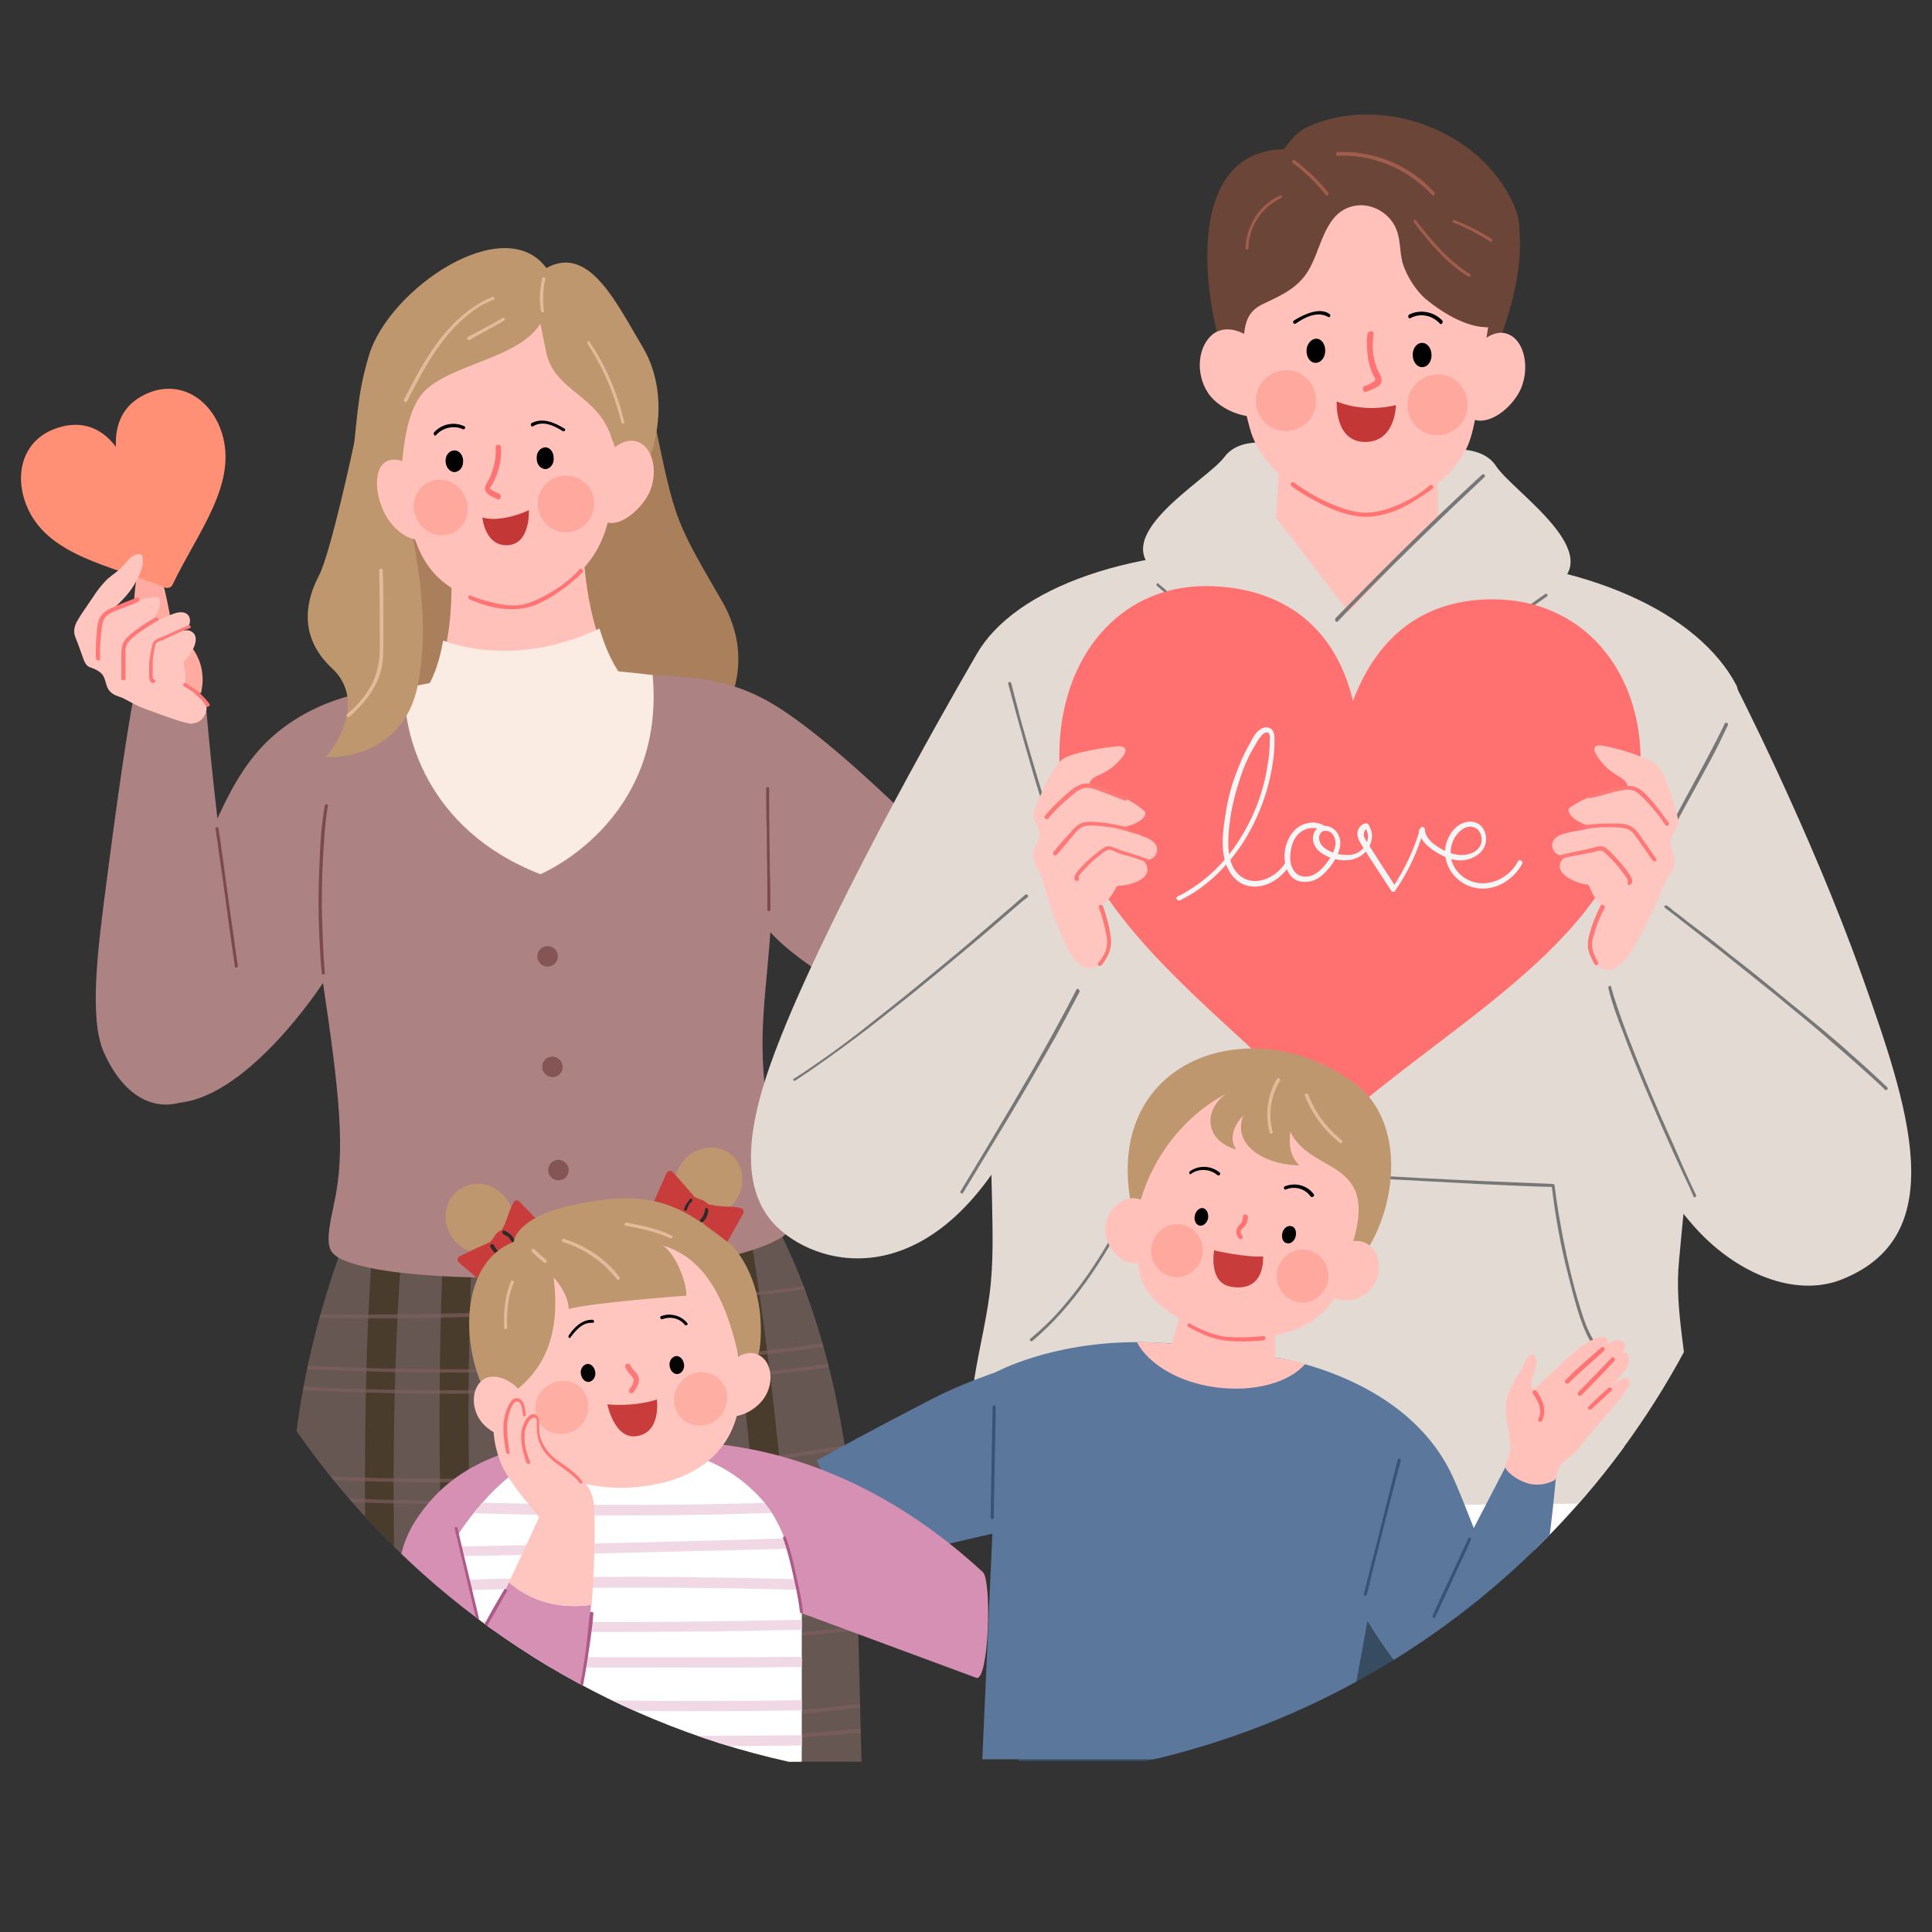 <?xml version="1.0" encoding="utf-8"?>
<!-- Generator: Adobe Illustrator 27.3.1, SVG Export Plug-In . SVG Version: 6.00 Build 0)  -->
<svg version="1.1" id="溯檜橫_1" xmlns="http://www.w3.org/2000/svg" xmlns:xlink="http://www.w3.org/1999/xlink" x="0px"
	 y="0px" viewBox="0 0 320 320" style="enable-background:new 0 0 320 320;" xml:space="preserve">
<rect x="0" y="0" width="320" height="320" fill="#333333" stroke="none"/>
<style type="text/css">
	.st0{clip-path:url(#SVGID_00000098923742992729984940000003978661138973862036_);fill:#ffffff;}
	.st1{clip-path:url(#SVGID_00000098923742992729984940000003978661138973862036_);}
	.st2{clip-path:url(#SVGID_00000106859006947776167980000012071454490281419181_);}
	.st3{fill:#665753;}
	.st4{fill:#4A3C2C;}
	.st5{opacity:0.6;}
	.st6{fill:#806060;}
	.st7{fill:#AA7F5B;}
	.st8{fill:#AD8282;}
	.st9{fill:#FFABA1;}
	.st10{fill:#FF8F75;}
	.st11{fill:#FFC6BF;}
	.st12{fill:#FF7878;}
	.st13{fill:#FAECE3;}
	.st14{fill:#7C4A4A;}
	.st15{fill:#FFA69C;}
	.st16{fill:#A39391;}
	.st17{fill:#FFC1BA;}
	.st18{fill:#FF7373;}
	.st19{fill:#C43737;}
	.st20{fill:#BF976F;}
	.st21{fill:#FFA99E;}
	.st22{fill:#E2BC9A;}
	.st23{fill:#262626;}
	.st24{fill:#855555;}
	.st25{fill:#E3DAD3;}
	.st26{fill:#374B61;}
	.st27{fill:#FFFFFF;}
	.st28{fill:#777777;}
	.st29{fill:#6B4537;}
	.st30{fill:#FF7070;}
	.st31{fill:#A05D4E;}
	.st32{fill:#F5F5F5;}
	.st33{fill:#5C779C;}
	.st34{fill:#375477;}
	.st35{fill:#C93C3C;}
	.st36{fill:#D690B4;}
	.st37{clip-path:url(#SVGID_00000180353013887467520670000010508969088563288473_);}
	.st38{fill:#F0D8E5;}
	.st39{fill:#AD5A88;}
	.st40{fill:#2B2B2B;}
	.st41{fill:#050505;}
	.st42{fill:#FFAEA3;}
</style>
<g>
	<defs>
		<path id="SVGID_1_" d="M320,178.6c0,18.6-13.8,68.7-35.6,33.9C263.9,261,215.9,295,160,295c-65,0-119.2-45.9-132.1-107
			C0,188.3,0,183.9,0,167.3c0-18.7,0-23.9,0-64.4c0-15.6-1.1-91.2,0-91.2c77.5,1,265.3,2.4,320,2.4C320,60.4,320,104,320,178.6z"/>
	</defs>
	<clipPath id="SVGID_00000036212305259054921890000015136413876969525658_">
		<use xlink:href="#SVGID_1_"  style="overflow:visible;"/>
	</clipPath>
	
	<g style="clip-path:url(#SVGID_00000036212305259054921890000015136413876969525658_);">
		<g>
			<g>
				<g>
					<defs>
						<path id="SVGID_00000134236367477637304260000006494244792415857844_" d="M142.7,291.8H51.1c-1.2-13.1-2.6-31.8-2.8-35.5
							c-1.6-32.2,13-60.7,13-60.7l31.2,5.7l0.3,0l0.3-0.1l30-6.9c0,0,16.5,19,18.6,63.2C142,261.3,142.4,280.9,142.7,291.8z"/>
					</defs>
					<clipPath id="SVGID_00000106149542835148703310000016921077811297057425_">
						<use xlink:href="#SVGID_00000134236367477637304260000006494244792415857844_"  style="overflow:visible;"/>
					</clipPath>
					<g style="clip-path:url(#SVGID_00000106149542835148703310000016921077811297057425_);">
						<path class="st3" d="M142.7,291.8H51.1c-1.2-13.1-2.6-31.8-2.8-35.5c-1.6-32.2,13-60.7,13-60.7l31.2,5.7l0.3,0l0.3-0.1l30-6.9
							c0,0,16.5,19,18.6,63.2C142,261.3,142.4,280.9,142.7,291.8z"/>
					</g>
					<g style="clip-path:url(#SVGID_00000106149542835148703310000016921077811297057425_);">
						<g>
							<g>
								<g>
									<path class="st4" d="M65.6,175.5c-3.8,20.4-4.9,41.2-5.1,61.9c-0.3,23.9,0.6,47.9,2.1,71.7c0.8,13.3,1.9,26.6,3,39.9
										c0.3,2.9,5.1,2.7,4.8-0.3c-2.1-23.7-3.7-47.4-4.6-71.2c-0.8-22.9-1-45.8,0.6-68.7c0.7-10.9,1.9-21.7,3.9-32.5
										C70.9,173.6,66.1,172.6,65.6,175.5L65.6,175.5z"/>
								</g>
							</g>
							<g>
								<g>
									<path class="st4" d="M76,170.2c-4.4,44.7-4.3,89.7,0.5,134.4c1.3,12.5,3,25,5,37.4c0.5,2.9,5.3,2.6,4.8-0.3
										c-7.2-43.9-9.9-88.3-8.2-132.7c0.5-12.6,1.4-25.2,2.6-37.8c0.1-1.2-0.4-2.4-1.8-2.7C77.7,168.2,76.1,169,76,170.2L76,170.2
										z"/>
								</g>
							</g>
							<g>
								<g>
									<path class="st4" d="M83,176.3c1.9,43.2,4.2,86.3,7,129.4c0.8,12.3,1.6,24.6,2.5,36.8c0.2,2.9,5.1,2.7,4.8-0.3
										c-3.1-43.1-5.7-86.2-7.8-129.3c-0.6-12.3-1.2-24.6-1.7-36.9C87.8,173.1,82.9,173.4,83,176.3L83,176.3z"/>
								</g>
							</g>
							<g>
								<g>
									<path class="st4" d="M92.8,172.9c4.6,42.7,8.8,85.4,10.4,128.3c0.5,12.7,0.7,25.4,0.7,38.1c0,2.9,4.9,2.7,4.8-0.3
										c-0.1-43.5-3-86.9-7.3-130.2c-1.2-12.1-2.5-24.1-3.8-36.2C97.3,169.7,92.5,170,92.8,172.9L92.8,172.9z"/>
								</g>
							</g>
							<g>
								<g>
									<path class="st4" d="M101.5,171.5c7.6,20.5,8.6,42.8,9.7,64.3c1.1,22.3,3.7,44.5,5.1,66.7c0.9,13.2,1.1,26.5,0.6,39.7
										c-0.1,2.9,4.7,2.6,4.8-0.3c1-23.1-0.9-46.1-3-69.1c-1-11.5-2-23-2.5-34.5c-0.5-10.9-1-21.7-2.3-32.6
										c-1.4-12.1-3.5-24.3-7.8-35.8C105.1,167.3,100.5,168.8,101.5,171.5L101.5,171.5z"/>
								</g>
							</g>
							<g>
								<g>
									<path class="st4" d="M113.5,174.2c9.6,40.3,12.5,81.6,14.9,122.7c0.7,11.6,1.4,23.2,2.1,34.8c0.2,2.9,5,2.7,4.8-0.3
										c-2.7-41.5-4.1-83.2-10.6-124.3c-1.8-11.5-4-23-6.7-34.4C117.5,169.9,112.9,171.4,113.5,174.2L113.5,174.2z"/>
								</g>
							</g>
						</g>
						<g class="st5">
							<g>
								<path class="st6" d="M87.7,188.6c-2.2,0.1-4.4,0.2-6.6,0.3c-10.6,0.4-21.5,0.4-32.1,0c-0.3,0-0.3-0.2-0.3-0.4
									c0-0.1,0-0.2,0.2-0.2c6.1,0.2,12.1,0.3,18.1,0.3c6.9,0,13.8-0.2,20.7-0.6c3.8-0.2,7.6-0.5,11.3-0.8
									c10.6-0.8,21.4-2.1,32-3.7c0,0,0,0,0,0c0.2,0,0.2,0.1,0.2,0.2c0,0.1-0.1,0.4-0.3,0.4c-5.9,0.9-12,1.7-17.9,2.4
									C104.7,187.4,96.2,188.1,87.7,188.6z"/>
							</g>
							<g>
								<path class="st6" d="M95.6,200.2c-4.7,0.3-9.6,0.5-14.3,0.6c-12.2,0.4-24.6,0.4-36.9,0c-0.3,0-0.3-0.2-0.3-0.4
									c0-0.1,0-0.2,0.2-0.2c6.9,0.2,13.9,0.3,20.7,0.3c10.1,0,20.4-0.3,30.6-0.9c2.1-0.1,4.2-0.2,6.3-0.4
									c12.2-0.8,24.6-1.9,36.7-3.4c0,0,0,0,0,0c0.2,0,0.3,0.1,0.3,0.2c0,0.1,0,0.3-0.3,0.4c-6.8,0.8-13.7,1.6-20.5,2.2
									C110.6,199.2,103,199.8,95.6,200.2z"/>
							</g>
							<g>
								<path class="st6" d="M90.6,204.4c-4,0.2-8.1,0.4-12.1,0.5c-11.9,0.4-23.9,0.3-35.8-0.1c-0.3,0-0.3-0.2-0.3-0.4
									c0-0.1,0-0.2,0.2-0.2c6.8,0.2,13.6,0.3,20.2,0.3c9.2,0,18.6-0.3,27.8-0.8c2.7-0.1,5.4-0.3,8.1-0.5c11.9-0.8,23.8-2,35.7-3.6
									c0,0,0,0,0,0c0.2,0,0.3,0.1,0.3,0.2c0,0.1,0,0.3-0.3,0.4c-6.7,0.9-13.4,1.7-20.1,2.3C106.4,203.4,98.5,204,90.6,204.4z"/>
							</g>
							<g>
								<path class="st6" d="M91.3,217.6c-2.5,0.1-5,0.3-7.5,0.3c-13.9,0.6-28,0.6-42,0.1c-0.3,0-0.3-0.2-0.3-0.4
									c0-0.1,0-0.2,0.2-0.2c7.8,0.3,15.7,0.4,23.5,0.3c8.6-0.1,17.4-0.3,26.1-0.8c5.2-0.3,10.5-0.6,15.7-1.1
									c13.9-1.1,27.9-2.8,41.7-5c0,0,0,0,0,0c0.2,0,0.2,0.1,0.2,0.2c0,0.1-0.1,0.4-0.3,0.4c-7.7,1.2-15.5,2.3-23.2,3.1
									C114.2,216,102.7,217,91.3,217.6z"/>
							</g>
							<g>
								<path class="st6" d="M98.5,226.7c-4.4,0.2-8.9,0.4-13.3,0.5c-14.2,0.4-28.6,0-42.8-0.9c-0.3,0-0.4-0.2-0.4-0.4
									c0-0.1,0-0.2,0.2-0.2c0,0,0,0,0.1,0c8,0.5,16,0.9,24,1c10.7,0.2,21.5,0,32.2-0.6c3.5-0.2,7-0.4,10.5-0.7
									c14.2-1.1,28.5-2.8,42.6-5.2c0,0,0,0,0,0c0.2,0,0.2,0.1,0.2,0.2c0,0.1-0.1,0.4-0.3,0.4c-7.9,1.3-15.9,2.5-23.7,3.4
									C118,225.3,108.2,226.1,98.5,226.7z"/>
							</g>
							<g>
								<path class="st6" d="M98.3,230.2c-4.4,0.2-8.9,0.4-13.3,0.5c-14.2,0.4-28.6,0-42.8-0.9c-0.3,0-0.4-0.2-0.3-0.4
									c0-0.1,0-0.2,0.2-0.2c0,0,0,0,0.1,0c8,0.5,16,0.9,24,1c10.7,0.2,21.5,0,32.2-0.6c3.5-0.2,7-0.4,10.5-0.7
									c14.2-1.1,28.5-2.8,42.6-5.2c0,0,0,0,0,0c0.2,0,0.2,0.1,0.2,0.2c0,0.1,0,0.4-0.3,0.4c-7.9,1.3-15.9,2.5-23.7,3.4
									C117.9,228.8,108,229.7,98.3,230.2z"/>
							</g>
							<g>
								<path class="st6" d="M94.7,245c-3.4,0.2-6.9,0.3-10.4,0.4c-12.4,0.3-25,0.1-37.4-0.7c-0.3,0-0.4-0.2-0.3-0.4
									c0-0.1,0-0.2,0.2-0.2c0,0,0,0,0.1,0c7,0.5,14,0.7,21,0.8c8.9,0.1,17.9-0.1,26.9-0.5c3.5-0.2,7-0.4,10.4-0.7
									c12.4-1,24.9-2.6,37.2-4.7c0,0,0,0,0.1,0c0.2,0,0.2,0.1,0.2,0.2c0,0.1,0,0.4-0.3,0.4c-6.9,1.2-13.9,2.2-20.8,3
									C112.7,243.8,103.7,244.6,94.7,245z"/>
							</g>
							<g>
								<path class="st6" d="M97.5,248.5c-4.6,0.2-9.3,0.4-14,0.5c-12.4,0.3-24.9,0-37.3-0.8c-0.3,0-0.4-0.2-0.3-0.4
									c0-0.1,0-0.2,0.2-0.2c0,0,0,0,0.1,0c7,0.5,14.1,0.7,21,0.9c10,0.2,20.2,0,30.3-0.6c2.4-0.1,4.7-0.3,7.1-0.4
									c12.4-0.9,24.9-2.3,37.1-4.2c0,0,0,0,0,0c0.2,0,0.2,0.1,0.2,0.2c0,0.1-0.1,0.4-0.3,0.4c-6.9,1.1-13.9,2-20.8,2.8
									C113.1,247.5,105.3,248.1,97.5,248.5z"/>
							</g>
							<g>
								<path class="st6" d="M84.8,271.4c-13.8,0.7-26.3,1-38,0.8c-0.3,0-0.3-0.2-0.3-0.3c0-0.1,0-0.3,0.2-0.3
									c6.8,0.1,14,0.1,21.3-0.1c5.6-0.2,11.3-0.4,17.3-0.7c6.5-0.3,13.3-0.8,20.8-1.4c12.9-1,25.7-2.2,38.1-3.3h0
									c0.3,0,0.3,0.2,0.3,0.3c0,0.1,0,0.3-0.3,0.4c-6.6,0.6-14,1.3-21.3,1.9c-15,1.3-26.6,2.2-37.5,2.7L84.8,271.4z"/>
							</g>
							<g>
								<path class="st6" d="M94,273.8c-2.4,0.1-4.9,0.3-7.3,0.4c-13.1,0.6-26.3,0.9-39.4,1c-0.3,0-0.3-0.2-0.3-0.3
									c0-0.1,0-0.3,0.2-0.3c7.4,0,14.9-0.2,22.2-0.4c8.1-0.2,16.4-0.6,24.5-1c5-0.3,10-0.6,14.9-0.9c13.1-0.9,26.3-2.1,39.2-3.5
									c0,0,0,0,0,0c0.2,0,0.3,0.2,0.3,0.2c0,0.1,0,0.3-0.3,0.4c-7.3,0.8-14.7,1.5-22,2.2C115.5,272.5,104.7,273.3,94,273.8z"/>
							</g>
							<g>
								<path class="st6" d="M98.8,286.4c-3.6,0.2-7.2,0.4-10.8,0.5c-13.7,0.5-27.6,0.7-41.3,0.6c-0.3,0-0.3-0.2-0.3-0.3
									c0-0.1,0-0.3,0.2-0.3c7.7,0.1,15.5,0.1,23.2-0.1c9.6-0.2,19.4-0.5,29-1c4.1-0.2,8.3-0.5,12.4-0.8
									c13.7-0.9,27.6-2.3,41.2-3.9c0,0,0,0,0,0c0.2,0,0.3,0.2,0.3,0.2c0,0.1,0,0.3-0.3,0.4c-7.6,0.9-15.4,1.8-23,2.5
									C119.2,285.2,109,285.9,98.8,286.4z"/>
							</g>
							<g>
								<path class="st6" d="M95.1,290.4c-1.7,0.1-3.4,0.2-5.1,0.3c-15.8,0.7-30,1-43.4,0.6c-0.3,0-0.3-0.2-0.3-0.3
									c0-0.1,0-0.2,0.2-0.3c7.8,0.2,16,0.2,24.4,0c7.7-0.2,15.6-0.5,24.2-0.9c6.1-0.3,12.4-0.7,19.4-1.2
									c14.7-1.1,29.3-2.4,43.5-3.6h0c0.3,0,0.3,0.2,0.3,0.3c0,0,0,0.3-0.3,0.3c-7.9,0.7-16.2,1.5-24.3,2.1
									C118.5,289,106.3,289.8,95.1,290.4z"/>
							</g>
							<g>
								<path class="st6" d="M102.9,315.2c-5.6,0.3-11.3,0.5-16.9,0.6c-7.1,0.1-14.2,0-21.2-0.3c-7-0.3-14.1-0.8-21.1-1.4
									c-0.1,0-0.2,0-0.2-0.2c0-0.1,0.1-0.4,0.3-0.4c0,0,0,0,0.1,0c0.9,0.1,1.7,0.2,2.6,0.2c7,0.6,14.1,1,21.1,1.3
									c7,0.2,14.1,0.3,21.2,0.2c4.7-0.1,9.4-0.3,14-0.5c2.4-0.1,4.8-0.3,7.1-0.4c7-0.5,14.1-1.2,21.1-2c6.9-0.9,14-1.9,20.9-3.1
									c0,0,0,0,0.1,0c0.1,0,0.2,0.1,0.2,0.2c0,0.1,0,0.4-0.3,0.4c-0.9,0.2-1.7,0.3-2.6,0.5c-6.9,1.2-14,2.2-21,3
									c-7,0.8-14.1,1.5-21.1,1.9C105.7,315.1,104.3,315.1,102.9,315.2z"/>
							</g>
							<g>
								<path class="st6" d="M101,302.6c-5.6,0.3-11.3,0.5-16.9,0.5c-7.1,0.1-14.2,0-21.2-0.3c-7-0.3-14.1-0.8-21.1-1.4
									c-0.1,0-0.2,0-0.2-0.2c0-0.1,0.1-0.4,0.4-0.4c0,0,0,0,0.1,0c0.9,0.1,1.7,0.2,2.6,0.2c7,0.6,14.1,1,21.1,1.3
									c7,0.2,14.1,0.3,21.2,0.2c4.7-0.1,9.4-0.3,14-0.5c2.4-0.1,4.8-0.3,7.1-0.4c7-0.5,14.1-1.2,21.1-2c6.9-0.9,14-1.9,20.9-3.1
									c0,0,0,0,0.1,0c0.1,0,0.2,0.1,0.2,0.2c0,0.1,0,0.4-0.3,0.4c-0.9,0.2-1.7,0.3-2.6,0.5c-6.9,1.2-14,2.2-21,3
									c-7,0.8-14.1,1.5-21.1,1.9C103.8,302.4,102.4,302.5,101,302.6z"/>
							</g>
							<g>
								<path class="st6" d="M94.6,261.5c-5.6,0.3-11.3,0.5-16.9,0.6c-7.1,0.1-14.2,0-21.2-0.3c-7-0.3-14.1-0.8-21.1-1.4
									c-0.1,0-0.2,0-0.2-0.2c0-0.1,0.1-0.4,0.3-0.4c0,0,0,0,0.1,0c0.9,0.1,1.7,0.2,2.6,0.2c7,0.6,14.1,1,21.1,1.3
									c7,0.2,14.1,0.3,21.2,0.2c4.7-0.1,9.4-0.3,14-0.5c2.4-0.1,4.8-0.3,7.1-0.4c7-0.5,14.1-1.2,21.1-2c6.9-0.9,14-1.9,20.9-3.1
									c0,0,0,0,0.1,0c0.1,0,0.2,0.1,0.2,0.2c0,0.1,0,0.4-0.3,0.4c-0.9,0.2-1.7,0.3-2.6,0.4c-6.9,1.2-14,2.2-21,3
									c-7,0.8-14.1,1.5-21.1,1.9C97.4,261.3,96,261.4,94.6,261.5z"/>
							</g>
							<g>
								<path class="st6" d="M88.1,319.8c-7.8,0.4-13.8,0.6-19.5,0.5c-7.6-0.1-14.4-0.6-20.8-1.5c-0.2,0-0.2-0.2-0.2-0.3
									c0-0.2,0.1-0.3,0.3-0.3c0,0,0.1,0,0.1,0c0.9,0.1,1.7,0.3,2.6,0.4c6.3,0.8,13.1,1.2,20.9,1.2c4.8,0,10.1-0.2,16.6-0.5
									c1.4-0.1,2.9-0.2,4.3-0.2c5.1-0.3,10.2-0.6,15.2-0.9c2.1-0.1,4.2-0.3,6.3-0.4l3-0.2c5.9-0.4,12.1-0.7,18.1-1.3
									c8.1-0.8,14.7-1.9,20.8-3.4c0,0,0.1,0,0.1,0c0.2,0,0.3,0.1,0.3,0.3c0,0.1,0,0.2-0.2,0.3c-0.9,0.2-1.7,0.4-2.5,0.6
									c-6,1.4-12.6,2.3-20.8,3.1c-5.7,0.5-11.6,0.9-17.3,1.2c-1.4,0.1-2.8,0.2-4.2,0.3c-2,0.1-3.9,0.2-5.9,0.4
									c-5.1,0.3-10.4,0.7-15.6,0.9C89.2,319.8,88.7,319.8,88.1,319.8z"/>
							</g>
						</g>
					</g>
				</g>
				<g>
					<path class="st7" d="M69.8,75.9L57.2,87.5l2.6,22.2l3.1,9.5l52.9,4.6c0,0,11.6-10.6,3.8-24.2c-8.5-14.7-7.7-13-12.3-35.2
						L69.8,75.9z"/>
				</g>
				<g>
					<g>
						<path class="st8" d="M185.9,122.5l-12.8-2.5l-16.4,21.6c-5.9-6.1-21.3-21.3-30.5-26c-6.4-3.3-13-3.7-18.2-3.7
							c-1.6,0-6.9-0.3-8.5-0.4c-6.5-0.6-3.8-0.7-9.7-0.7c-0.6,0-1.2,0-1.8,0c-0.6,0-1.2,0.1-1.8,0.1c-5.9,0.5-7.5,1.8-13.9,3.1
							c-1.6,0.3-3.7-0.4-5.2,0c0,0-12.6-0.5-22.2,8.2c-7,6.4-10.3,16.2-17,34.4c0,0-13.2,27,0.5,26.1c12.1,0.2,25.1-19.9,25.1-19.9
							c2.7,18.2,3.8,27.8,1.8,36.7c-1.5,6.8-1,7.7,0.9,8.9c6.4,3.2,23.9,3.6,38.6,3c14.7-0.9,28.9-2.8,34.9-6.6c1.7-1.4,2.9-2.7,0-9
							c-0.5-1.1-1.1-4.1-1.3-5.2c-3.5-16.7-1.8-22.4-0.8-36.2c5.1,5.8,19.3,13.4,22.1,15.4c5.1,3.8,13.1,4.8,17.6-1.8
							C175.5,155.3,185.9,122.5,185.9,122.5z"/>
					</g>
					<g>
						<path class="st8" d="M38.2,150.6c-2.1-10.7-4-32.7-4-32.7L22,116.2c0,0-1.5,7.6-4.4,30.2c-1.4,10.7-2.9,22.3-0.4,27.9
							c3.2,7.2,8.2,9.8,13,8.2c1-0.3-0.2-0.3,2.3-1.7C35.3,179.3,43.2,176,38.2,150.6z"/>
					</g>
					<g>
						<path class="st9" d="M22.1,101.5c0,0,0.3-9.8,2.3-10.5c1.9-0.7,4.2,13.4,4.2,13.4s6.3,3.3,4.7,10.4l-6.3-1.5l-3-6.2
							L22.1,101.5z"/>
					</g>
					<g>
						<path class="st10" d="M28.6,96.8c-0.2,0.5-0.8,0.7-1.3,0.5c-9-3.7-19.7-5.2-23-13.8C2.3,78.2,4,73,8.9,71.1
							c3.8-1.5,7.5-0.8,10.3,2.9c-0.2-4.4,1.7-7.5,5.6-9c4.9-1.9,9.7,0.8,11.7,6C39.8,79.7,32.8,88,28.6,96.8z"/>
					</g>
					<g>
						<g>
							<path class="st11" d="M25.9,98.9c0.1,0,0.3,0,0.4,0.1c0.1,0.1,0.1,0.1,0.1,0.2c0.3,0.7,0,1.5-0.3,2.2
								c-0.3,0.7-0.8,1.3-1.3,1.9c0.7-0.3,1.5-0.5,2.2-0.9c0.6-0.3,1.3-0.6,1.9-0.8c0.6-0.2,1.4-0.3,1.9,0c0.6,0.3,0.8,1.1,0.6,1.7
								c-0.2,0.6-0.8,1.1-1.4,1.3c0.5-0.2,1-0.3,1.5-0.1c2.1,0.9,0.1,4-0.9,4.9c-0.1,0.1-0.2,0.2-0.2,0.3c0,0.1,0,0.2,0,0.3
								c0.3,1.1,0.4,2.3,0.2,3.4c1.8,0.9,4.4,2.7,3.4,4.9c-0.4,0.8-1.1,1.4-1.9,1.5c-0.1,0-0.3,0-0.4,0.1c-2.3-0.4-5.4-1.7-7.7-2.5
								c-1.1-0.4-2.2-1-3.3-1.6c-0.9-0.5-1.7-0.5-2.4-1.2c-1-0.9-0.6-2.5-1.8-3.3c-1.5-1.1-2-0.3-2.7-2.2c-0.3-0.8-0.6-1.7-0.9-2.5
								c-0.3-0.8-0.7-1.5-0.6-2.3c0.1-1,0.7-1.8,1.2-2.6c0.6-0.9,1.3-1.9,1.9-2.8c0.7-1.1,1.5-2.1,2.4-3c0.8-0.7,1.8-1.3,2.5-2.1
								c0.5-0.5,0.9-1.1,1.4-1.5c0.5-0.4,1.8-0.9,1.9-0.1c0.4,1.5-0.7,3.5-1.4,4.7c-0.9,1.5-2.2,2.8-3.5,4
								C21.3,99.8,23.4,99,25.9,98.9z"/>
						</g>
						<g>
							<g>
								<path class="st12" d="M22.6,99c-1.1,0.5-2.2,0.8-3.2,1.3c-0.9,0.4-2,0.8-2.6,1.6c-0.7,0.9-0.7,2.2-0.8,3.2
									c-0.1,1.3-0.2,2.7-0.1,4c0,0.4,0.7,0.4,0.7,0c-0.1-1.2,0-2.4,0.1-3.6c0.1-0.6,0.1-1.2,0.2-1.8c0.1-0.5,0.2-1.1,0.6-1.5
									c0.6-0.7,1.8-1.1,2.6-1.4c1-0.4,2-0.7,2.9-1.2C23.3,99.4,23,98.9,22.6,99L22.6,99z"/>
							</g>
						</g>
						<g>
							<g>
								<path class="st12" d="M25.7,102.3c-0.9,0.5-1.9,1.1-2.7,1.7c-0.8,0.6-1.7,1.2-2.3,2c-0.6,0.8-0.6,1.7-0.6,2.7
									c0,1.2,0,2.5,0,3.7c0,0.4,0.7,0.4,0.7,0c0-1.1,0-2.2,0-3.3c0-1-0.2-2.1,0.6-2.9c0.6-0.7,1.4-1.3,2.2-1.8
									c0.8-0.6,1.7-1.1,2.5-1.6C26.5,102.7,26.1,102.1,25.7,102.3L25.7,102.3z"/>
							</g>
						</g>
						<g>
							<g>
								<path class="st12" d="M31.2,103.6c-1.1,0.4-2.1,0.9-3.2,1.4c-0.6,0.3-1.1,0.5-1.7,0.7c-0.4,0.2-0.8,0.4-1,0.9
									c-0.2,0.6-0.3,1.2-0.4,1.8c-0.1,0.6-0.2,1.3-0.2,1.9c0,0.6,0,1.2,0,1.8c0,0.4,0.1,0.8,0.5,1c0.4,0.2,0.8-0.4,0.3-0.6
									c-0.3-0.2-0.2-0.9-0.2-1.3c0-0.5,0-1.1,0-1.6c0-0.5,0.1-1.1,0.2-1.6c0-0.2,0.1-0.5,0.1-0.7c0.1-0.2,0.1-0.6,0.3-0.8
									c0.3-0.3,0.9-0.4,1.3-0.6c0.4-0.2,0.8-0.4,1.3-0.6c0.9-0.4,1.8-0.9,2.8-1.2C31.8,104.1,31.6,103.4,31.2,103.6L31.2,103.6z"
									/>
							</g>
						</g>
						<g>
							<g>
								<path class="st12" d="M30.5,113.7c0.7,0.4,1.4,0.8,2,1.4c0.6,0.5,1.2,1.1,1.6,1.8c0.2,0.4,0.8,0,0.6-0.3
									c-0.5-0.7-1.1-1.3-1.7-1.9c-0.7-0.6-1.4-1-2.1-1.5C30.5,112.9,30.1,113.5,30.5,113.7L30.5,113.7z"/>
							</g>
						</g>
					</g>
				</g>
				<g>
					<path class="st13" d="M89.5,144.8C70.3,137.3,66.8,121.1,67,114c6.8-1.5,13.2-2.6,19.2-3.1c7.3-0.6,15.1,0.1,21.9,0.9
						C110.3,136.2,89.5,144.8,89.5,144.8z"/>
				</g>
				<g>
					<g>
						<path class="st14" d="M126.9,130.6c0,2.3,0,4.5,0.1,6.8c0,3.6,0.1,7.2,0.1,10.8c0,0.8,0,1.6,0,2.5c0,0.3,0.5,0.3,0.5,0
							c0-2.3,0-4.5-0.1-6.8c0-3.6-0.1-7.2-0.1-10.8c0-0.8,0-1.6,0-2.5C127.4,130.3,126.9,130.3,126.9,130.6L126.9,130.6z"/>
					</g>
				</g>
				<g>
					<g>
						<g>
							<g>
								<g>
									<g>
										<path class="st15" d="M59.6,82.5c1.4,2.9,5.1,5.4,7.4,4.2c2.3-1.1,1.8-5,0.6-8c-1.2-3-4.2-5.4-6.5-4.3
											C58.7,75.5,58,79.4,59.6,82.5z"/>
									</g>
								</g>
							</g>
						</g>
						<g>
							<g>
								<polygon class="st16" points="59.9,68.4 62,73.5 63.8,73.9 67.3,58 								"/>
							</g>
							<g>
								<g>
									<g>
										<path class="st17" d="M103.2,56.7l-21.3-7.4L63,57.4c0,0-1.7,7.4-1,10.3c2.7,10.8,5.4,18.2,7.1,22.6
											c2.7,7,8.9,9.6,15.1,9.4c5.6-0.2,13.3-3.3,16.1-11.9c1.4-4.5,2-10,4.3-20.9C105.1,64.1,103.2,56.7,103.2,56.7z"/>
									</g>
									<g>
										<g>
											<path class="st18" d="M82.1,74.1c0.1,1.8-0.3,3.5-1,5.1c-0.3,0.6-1,1.4-0.7,2.1c0.2,0.4,0.5,0.6,0.8,0.8
												c0.4,0.2,0.8,0.4,1.2,0.6c0.5,0.2,0.8-0.6,0.3-0.9c-0.3-0.2-0.7-0.3-1-0.5c-0.1-0.1-0.4-0.2-0.5-0.3
												c-0.1-0.2,0-0.3,0.1-0.4c0.4-0.6,0.7-1.3,1-2c0.5-1.4,0.8-3,0.7-4.5C82.9,73.5,82.1,73.5,82.1,74.1L82.1,74.1z"/>
										</g>
									</g>
									<g>
										<g>
											<path d="M76.7,76.5c0,1-0.7,1.7-1.5,1.7c-0.8-0.1-1.4-0.9-1.4-1.9c0-1,0.7-1.7,1.5-1.7C76.1,74.6,76.8,75.5,76.7,76.5z"
												/>
										</g>
										<g>
											<path d="M91.7,75.8c0.1,1-0.5,1.8-1.3,1.9c-0.8,0-1.5-0.7-1.5-1.7c-0.1-1,0.5-1.8,1.3-1.9C91,74,91.7,74.8,91.7,75.8z"/>
										</g>
										<g>
											<g>
												<path d="M72.2,72.1c1.1-1.3,3-1.7,4.5-1c0.3,0.1,0.5-0.4,0.2-0.5c-1.7-0.8-3.7-0.4-5,1C71.7,71.9,72,72.3,72.2,72.1
													L72.2,72.1z"/>
											</g>
										</g>
										<g>
											<g>
												<path d="M88.3,70.6c1.6-1,3.5-0.1,4.9,0.8c0.3,0.2,0.6-0.3,0.3-0.4c-1.6-1-3.6-1.9-5.5-0.9C87.8,70.3,88,70.8,88.3,70.6
													L88.3,70.6z"/>
											</g>
										</g>
									</g>
								</g>
								<g>
									<path class="st19" d="M79.9,85.7c2.2,0.7,5.6-0.2,7.7-1.2c0,0,0.3,5.6-3.5,5.8C80.3,90.5,79.9,85.7,79.9,85.7z"/>
								</g>
							</g>
							<g>
								<path class="st20" d="M106.4,57.4c-4.2-7-8.8-17-15.9-13c-7-9.5-26.1,3.4-29.4,14.5c-2.1,7-1.8,10.5-3.1,20
									c-0.5,3.8-0.4,15.6,6,13.6c3.1-1,2.5-3.8,2.3-6.2c-0.2-2.9-0.1-5.8,0.2-8.7c0.4-4,0.9-10,4-13c4.7-4.4,15.5-5.3,19-11
									c0,0,0.8,3.9,1,4.9c1.5,6.5,8.8,6.9,10.9,14.4c1.3,2.4,1.7,11.2,4.1,7.3C109.5,73.7,110.6,64.4,106.4,57.4z"/>
							</g>
							<g>
								<path class="st20" d="M58.7,73.2c0,0-3.9,18.4-5.9,22.2c-2,3.8-3.6,9.9,2.2,15.3c5.8,5.4,0.4,13.3-1.1,14.7
									c0,0,12.7,0.9,15.3-11.9c3-14.6-3-33.1-3-33.1L58.7,73.2z"/>
							</g>
							<g>
								<g>
									<g>
										<path class="st17" d="M107.5,81.7c-1.5,3-5.4,6.1-7.6,4.5c-1.8-1.3-1.9-5.2-0.7-8.4c1.2-3.2,4.3-5.7,6.7-4.5
											C108.3,74.4,109,78.5,107.5,81.7z"/>
									</g>
								</g>
							</g>
							<g>
								<g>
									<g>
										<path class="st17" d="M71.6,80.3c-1.8-2.9-6.1-5.4-8.1-3.5c-1.6,1.5-1.3,5.4,0.3,8.4c1.6,3,4.9,5.2,7.2,3.7
											C73.3,87.4,73.5,83.3,71.6,80.3z"/>
									</g>
								</g>
							</g>
						</g>
						<g>
							<path class="st21" d="M76.3,81.1c1.7,2,1.5,4.9-0.3,6.5c-1.8,1.6-4.6,1.4-6.3-0.6c-1.7-2-1.5-4.9,0.3-6.5
								C71.8,78.9,74.6,79.1,76.3,81.1z"/>
						</g>
						<g>
							<path class="st21" d="M98.3,82.3c0.6,2.5-0.9,5.1-3.4,5.7c-2.5,0.7-5.1-0.9-5.7-3.4c-0.6-2.5,0.9-5.1,3.4-5.7
								C95.1,78.3,97.7,79.8,98.3,82.3z"/>
						</g>
					</g>
					<g>
						<path class="st17" d="M101.9,111.1c0,0-2.6,11.8-15.6,12.2c-9.8,0.3-14.6-10.3-14.6-10.3c1.2-2,2-4.6,2.4-7.3
							c1-5.6,0.6-11.4,0.6-11.4l21.8-5.3c0.2,6.5,1.1,11.3,2.1,14.8C100.2,109,101.9,111.1,101.9,111.1z"/>
					</g>
					<g>
						<g>
							<path class="st18" d="M77.8,99.3c2.6,1.1,5.6,1.9,8.5,1.5c2.7-0.3,5.2-2,7.3-3.5c1-0.8,2-1.6,2.9-2.5
								c0.3-0.3-0.2-0.8-0.5-0.5c-1.6,1.8-3.6,3.2-5.6,4.3c-1.1,0.6-2.4,1.2-3.6,1.5c-1.4,0.3-2.9,0.2-4.3-0.1
								c-1.5-0.3-3-0.7-4.4-1.3C77.5,98.4,77.4,99.1,77.8,99.3L77.8,99.3z"/>
						</g>
					</g>
					<g>
						<g>
							<path class="st22" d="M89.8,46.1c-0.4,1.8-0.5,3.6-0.2,5.4c0,0.3,0.6,0.3,0.5,0c-0.2-1.7-0.2-3.5,0.2-5.2
								C90.4,45.9,89.9,45.8,89.8,46.1L89.8,46.1z"/>
						</g>
					</g>
					<g>
						<g>
							<path class="st22" d="M67.4,66.5C70.1,61.2,73,55.7,77.7,52c1.2-1,2.6-1.8,4.1-2.4c0.3-0.1,0-0.6-0.3-0.4
								c-5.5,2.3-9.2,7.2-12.1,12.3c-0.9,1.6-1.7,3.2-2.5,4.7C66.8,66.5,67.2,66.8,67.4,66.5L67.4,66.5z"/>
						</g>
					</g>
					<g>
						<g>
							<path class="st22" d="M77.8,56.3c1.9-1.1,3.8-2.1,5.7-3.2c0.3-0.2,0-0.6-0.3-0.4c-1.9,1.1-3.8,2.1-5.7,3.1
								C77.2,56,77.5,56.5,77.8,56.3L77.8,56.3z"/>
						</g>
					</g>
					<g>
						<g>
							<path class="st22" d="M97.3,56.9c2.6,4,4.5,8.4,5.6,13.1c0.1,0.3,0.6,0.2,0.5-0.1c-1.1-4.7-3-9.2-5.7-13.2
								C97.5,56.3,97.1,56.6,97.3,56.9L97.3,56.9z"/>
						</g>
					</g>
				</g>
				<g>
					<g>
						<path class="st14" d="M35.7,137.3c0.4,2.6,0.7,5.1,1.1,7.7c0.6,4.1,1.1,8.2,1.7,12.3c0.1,0.9,0.3,1.9,0.4,2.8
							c0,0.3,0.5,0.2,0.5-0.1c-0.4-2.6-0.7-5.1-1.1-7.7c-0.6-4.1-1.1-8.2-1.7-12.3c-0.1-0.9-0.3-1.9-0.4-2.8
							C36.1,136.9,35.6,137,35.7,137.3L35.7,137.3z"/>
					</g>
				</g>
				<g>
					<g>
						<path class="st23" d="M78.5,263.9c4-5,7.7-10.2,11.1-15.6c3.4-5.4,6.5-11,9.2-16.8c1.5-3.2,2.9-6.5,4.3-9.9
							c0.1-0.3-0.4-0.4-0.5-0.1c-2.3,5.9-5,11.7-8,17.3c-3,5.6-6.3,10.9-9.9,16.1c-2.1,2.9-4.2,5.8-6.5,8.6
							C77.9,263.8,78.3,264.2,78.5,263.9L78.5,263.9z"/>
					</g>
				</g>
				<g>
					<g>
						<path class="st23" d="M118.1,227.6c-1.8,6.8-3.8,13.5-6.1,20.2c-2.2,6.7-4.7,13.3-7.3,19.8c-1.5,3.7-3.1,7.4-4.7,11
							c-0.1,0.3,0.3,0.6,0.4,0.3c2.9-6.4,5.6-13,8.1-19.6c2.5-6.6,4.8-13.3,6.8-20.1c1.2-3.8,2.3-7.6,3.3-11.5
							C118.7,227.4,118.2,227.3,118.1,227.6L118.1,227.6z"/>
					</g>
				</g>
				<g>
					<g>
						<ellipse class="st24" cx="90.7" cy="158.4" rx="1.7" ry="1.7"/>
					</g>
					<g>
						<path class="st24" d="M93.2,176.7c0,1-0.8,1.7-1.7,1.7s-1.7-0.8-1.7-1.7c0-1,0.8-1.7,1.7-1.7S93.2,175.8,93.2,176.7z"/>
					</g>
					<g>
						<path class="st24" d="M94.2,193.8c0,1-0.8,1.7-1.7,1.7c-1,0-1.7-0.8-1.7-1.7c0-1,0.8-1.7,1.7-1.7
							C93.4,192.1,94.2,192.9,94.2,193.8z"/>
					</g>
				</g>
			</g>
			<g>
				<path class="st13" d="M102.8,111.7c0,0-2.3,24.1-16,24.5c-10.4,0.3-16-22.4-16-22.4c1.3-2.1,2.1-4.9,2.6-7.7
					c4.4,1.6,14,3.6,25.9-2C100.9,109.5,102.8,111.7,102.8,111.7z"/>
			</g>
			<g>
				<g>
					<path class="st14" d="M53.8,133.4c-0.6,3.4-0.8,6.8-0.9,10.2c-0.2,3.9-0.2,7.8,0,11.7c0.1,2,0.2,3.9,0.4,5.9
						c0,0.3,0.5,0.3,0.5,0c-0.3-3.6-0.4-7.2-0.5-10.9c0-3.8,0.1-7.6,0.4-11.3c0.1-1.8,0.3-3.7,0.6-5.5
						C54.4,133.2,53.9,133.1,53.8,133.4L53.8,133.4z"/>
				</g>
			</g>
			<g>
				<g>
					<path class="st22" d="M62.8,94.5c0.1,3.6,0.1,7.2,0.1,10.8c0,1.7,0.1,3.4-0.3,5.1c-0.3,1.5-0.9,2.9-1.7,4.1
						c-0.9,1.4-2.1,2.7-3.4,3.8c-0.3,0.2,0.1,0.6,0.4,0.4c2.2-2,4.3-4.4,5.1-7.3c0.5-1.6,0.5-3.4,0.5-5c0-1.9,0-3.7,0-5.6
						c0-2.1,0-4.2-0.1-6.3C63.4,94.1,62.8,94.1,62.8,94.5L62.8,94.5z"/>
				</g>
			</g>
		</g>
		<g>
			<g>
				<path class="st25" d="M161.8,108.3c0,0-19.5,33.2-30.6,58.9c-5.1,12-10.7,27-3.1,35.4c6.5,7.2,26.4,13.1,41.3-16.8
					c14.9-29.9,6.2-69.8,6.2-69.8L161.8,108.3z"/>
			</g>
			<g>
				<g>
					<g>
						<g>
							<path class="st26" d="M269.2,291.8h-41.8l-4-16.9c0,0-0.5-0.5-1.8,1.4c-1.8,2.8-3.4,11-4.7,15.4h-48.2
								c-0.9-47.5,6.8-73.5,6.8-73.5l46.7-9.5l45.9,12.8C268,221.6,272.9,253.4,269.2,291.8z"/>
						</g>
						<g>
							<g>
								<path class="st27" d="M168.9,241l-4.6,7.9c0,0,91.1,15.2,110.8,3.6l-5.5-12.9L168.9,241z"/>
							</g>
							<g>
								<path class="st25" d="M214.6,74.4c0,0-8.5-3.2-11.8,1.3c-3,4-20.3,13.5-10.5,19.6c9.9,6.1,31.4,25.5,31.4,25.5l1.5-42.3
									L214.6,74.4z"/>
							</g>
							<g>
								<path class="st25" d="M236.1,75.1c0,0,8.7-2.5,11.7,2.1c2.7,4.2,19.3,14.9,9,20.3c-10.3,5.4-33.1,23.2-33.1,23.2l1.5-42.3
									L236.1,75.1z"/>
							</g>
							<g>
								<path class="st25" d="M287.6,113.5c-6.2-11.8-24.5-20.8-50.2-21.3l0-0.1l-24-0.9l-0.1,0.1c-25.7-1.3-45.3,6.2-51.5,17
									c0.6,21.3,1.2,42.6,1.8,64c0.2,8.7,0.5,17.3,0.7,26c0.1,5.5,0.3,10.7-0.4,16.1c-0.7,5.3-2.1,10.5-2.8,15.9
									c-0.6,4.6,0.8,6.9,3.8,10.1c2.2,2.3,5.5,6.4,8.7,6.6c30.4,2.7,60.9,2.4,91.4,2c9.9-0.1,14.9-6.3,14.7-16
									c-0.2-8.4-2.4-15.9-1.6-24.2c0.6-6.6,1.3-13.3,1.9-19.9c1.4-14.4,2.8-28.8,4.3-43.1c0.8-7.7,1.5-15.4,2.3-23
									C286.9,120.9,288.5,115.2,287.6,113.5z"/>
							</g>
							<g>
								<g>
									<path class="st17" d="M211.9,76.9l-0.9,14.2c0,0,2.5,10,13.6,10.4c10.9,0.4,13.8-9.2,13.8-9.2l-0.4-15.3L211.9,76.9z"/>
								</g>
							</g>
							<g>
								<polygon class="st25" points="206.6,79.6 223.4,101.4 242.8,80.9 243.4,100.6 226.3,106.4 215.9,106.1 210.7,101 
									207.4,98.1 								"/>
							</g>
							<g>
								<path class="st25" d="M287.1,112.8c0,0,12.6,24.4,21.3,48.8c7.7,21.7,15,43-3.3,50.3c-7.7,3.1-17.7-0.9-24.8-9.1l-25.9-30.7
									L287.1,112.8z"/>
							</g>
						</g>
					</g>
					<g>
						<g>
							<path class="st28" d="M171,222.1c6.9-5.8,11.7-13.5,15.9-21.3c1.2-2.3,2.4-4.6,3.5-6.8c0.2-0.3-0.3-0.6-0.4-0.3
								c-4,8-8.1,16-14,22.8c-1.6,1.9-3.4,3.6-5.3,5.2C170.4,221.9,170.7,222.3,171,222.1L171,222.1z"/>
						</g>
					</g>
					<g>
						<g>
							<path class="st28" d="M200.1,193.4c7.4,0.5,14.8,1,22.3,1.5c7.4,0.4,14.8,0.8,22.3,1.2c4.2,0.2,8.4,0.4,12.6,0.5
								c-0.1-0.1-0.2-0.2-0.3-0.3c0.6,5.1,1.5,10.2,2.8,15.1c0.6,2.4,1.2,4.8,2,7.1c0.6,1.7,1.3,3.4,2.4,4.8
								c1.2,1.5,2.7,2.6,4.7,2.6c0.3,0,0.3-0.5,0-0.5c-3.6-0.1-5.6-4.1-6.6-7c-1.5-4.5-2.6-9.2-3.5-13.8c-0.5-2.7-1-5.5-1.3-8.2
								c0-0.1-0.1-0.3-0.3-0.3c-7.4-0.3-14.9-0.6-22.3-1c-7.4-0.4-14.8-0.8-22.3-1.3c-4.2-0.3-8.4-0.6-12.5-0.9
								C199.8,192.8,199.8,193.4,200.1,193.4L200.1,193.4z"/>
						</g>
					</g>
					<g>
						<g>
							<path class="st28" d="M167,113.3c1.8,6.8,3.7,13.6,5.8,20.3c0.6,1.9,1.2,3.8,1.8,5.7c0.1,0.3,0.6,0.2,0.5-0.1
								c-2.2-6.7-4.2-13.4-6.1-20.2c-0.5-1.9-1-3.9-1.5-5.8C167.4,112.8,166.9,112.9,167,113.3L167,113.3z"/>
						</g>
					</g>
					<g>
						<g>
							<path class="st28" d="M285.7,119.8c-3.7,7.7-8.2,14.9-11.7,22.7c-1,2.1-1.9,4.2-2.6,6.4c-0.1,0.3,0.4,0.5,0.5,0.1
								c2.8-8,7.2-15.3,11.2-22.7c1.1-2,2.1-4.1,3.1-6.2C286.3,119.8,285.8,119.5,285.7,119.8L285.7,119.8z"/>
						</g>
					</g>
					<g>
						<g>
							<path class="st28" d="M191.6,97c5.1,4.5,10.6,8.7,16.3,12.4c1.6,1.1,3.3,2.1,4.9,3.1c0.3,0.2,0.5-0.3,0.3-0.4
								c-5.9-3.5-11.5-7.4-16.8-11.7c-1.5-1.2-2.9-2.4-4.4-3.7C191.8,96.4,191.4,96.8,191.6,97L191.6,97z"/>
						</g>
					</g>
					<g>
						<g>
							<path class="st28" d="M231.4,113c6.8-3,13.4-6.5,19.6-10.6c1.8-1.2,3.5-2.4,5.2-3.6c0.3-0.2,0-0.6-0.3-0.4
								c-6,4.4-12.4,8.2-19.1,11.5c-1.9,0.9-3.8,1.8-5.7,2.7C230.8,112.6,231.1,113.1,231.4,113L231.4,113z"/>
						</g>
					</g>
					<g>
						<g>
							<path d="M207,109.3c-3.8,6.2-6.7,13-8.6,20c-0.6,2-1,4-1.4,6.1c-0.1,0.3,0.4,0.5,0.5,0.1c1.4-7.1,3.7-14.1,7-20.6
								c0.9-1.8,1.9-3.6,3-5.4C207.6,109.3,207.1,109,207,109.3L207,109.3z"/>
						</g>
					</g>
					<g>
						<g>
							<path d="M196.3,137.1c0.4-1,1.3-1.7,2.4-1.9c0.1,0,0.2-0.2,0.2-0.3c0-0.1-0.2-0.2-0.3-0.2c-1.2,0.2-2.2,1-2.7,2.1
								c-0.1,0.1,0,0.3,0.1,0.4C196.1,137.2,196.3,137.2,196.3,137.1L196.3,137.1z"/>
						</g>
					</g>
					<g>
						<g>
							<path d="M244.7,108.4c1.7,7.6,2.6,15.4,2.4,23.2c0,2.2-0.2,4.4-0.4,6.7c0,0.3,0.5,0.3,0.5,0c0.7-7.8,0.4-15.7-0.8-23.5
								c-0.3-2.2-0.8-4.4-1.3-6.5C245.2,107.9,244.7,108,244.7,108.4L244.7,108.4z"/>
						</g>
					</g>
					<g>
						<g>
							<path d="M244.9,137.3c1,0.7,1.9,1.5,2.9,2.2c0.1,0.1,0.3,0.1,0.4,0c0.1-0.1,0.1-0.3,0-0.4c-1-0.7-1.9-1.5-2.9-2.2
								c-0.1-0.1-0.3-0.1-0.4,0C244.9,137.1,244.8,137.2,244.9,137.3L244.9,137.3z"/>
						</g>
					</g>
					<g>
						<g>
							<path class="st28" d="M221.6,102.9c6.1-6.4,12.4-12.6,18.8-18.7c1.8-1.7,3.7-3.5,5.5-5.2c0.2-0.2-0.1-0.6-0.4-0.4
								c-6.5,6-12.8,12.1-19,18.4c-1.8,1.8-3.5,3.6-5.3,5.4C221,102.8,221.4,103.2,221.6,102.9L221.6,102.9z"/>
						</g>
					</g>
				</g>
				<g>
					<g>
						<path d="M172.9,261.5c3.2-3.4,6.2-7.1,9-11c0.2-0.3-0.3-0.5-0.4-0.3c-2.7,3.8-5.7,7.5-8.9,10.9
							C172.3,261.4,172.6,261.8,172.9,261.5L172.9,261.5z"/>
					</g>
				</g>
				<g>
					<g>
						<path d="M257.9,258.6c2.4,2.9,5.7,4.7,9.1,6c0.3,0.1,0.4-0.4,0.1-0.5c-3.4-1.3-6.6-3.1-8.9-5.9
							C258.1,258,257.7,258.4,257.9,258.6L257.9,258.6z"/>
					</g>
				</g>
			</g>
			<g>
				<g>
					<g>
						<g>
							<g>
								<g>
									<path class="st29" d="M250.2,32.9c0,0,4.4,6.5-1.6,22.8l-4.1,1.4l-2.1-19.3L250.2,32.9z"/>
								</g>
								<g>
									<g>
										<g>
											<g>
												<g>
													<path class="st17" d="M251.9,64.4c-1.5,3.3-5.4,6.2-8,5c-2.6-1.2-2.2-5.5-1-8.9c1.2-3.5,4.4-6.3,7-5.1
														C252.5,56.5,253.4,60.9,251.9,64.4z"/>
												</g>
											</g>
										</g>
									</g>
									<g>
										<g>
											<path class="st17" d="M203.5,37.9l22.8-9c4,1.5,7.9,3.1,11.9,4.6c2.4,0.9,4.8,1.9,7.2,2.8c1.4,0.5,1.8,0.4,2.1,1.9
												c1,4.3,0.1,9.2-0.6,13.5c-0.6,3.4-1.1,6.9-1.5,10.4c-0.4,3.2-1,8.5-2.2,11.5c-2.6,6.4-11.3,11.5-17,11.3
												c-6.1-0.2-16.9-5.4-19.2-14c-1.4-5-1.6-9.6-4.5-21.5C201.7,46.1,203.5,37.9,203.5,37.9z"/>
										</g>
										<g>
											<g>
												<path class="st18" d="M227.5,55.4c-0.3,1.9-0.1,3.9,0.6,5.7c0.3,0.7,1,1.6,0.6,2.4c-0.2,0.4-0.6,0.6-1,0.8
													c-0.4,0.2-0.9,0.4-1.4,0.6c-0.6,0.2-0.8-0.8-0.2-1c0.4-0.1,0.8-0.3,1.1-0.5c0.2-0.1,0.4-0.2,0.5-0.3
													c0.1-0.2,0.1-0.3,0-0.5c-0.4-0.7-0.7-1.5-0.9-2.3c-0.4-1.6-0.5-3.3-0.3-5C226.7,54.7,227.6,54.7,227.5,55.4L227.5,55.4z
													"/>
											</g>
										</g>
										<g>
											<g>
												<path d="M234,59c0.1,1.1,0.8,1.9,1.7,1.8c0.9-0.1,1.5-1.1,1.4-2.2c-0.1-1.1-0.8-1.9-1.7-1.8
													C234.5,56.9,233.9,57.9,234,59z"/>
											</g>
											<g>
												<path d="M216.4,58.1c0,1.1,0.6,2,1.5,2c0.9,0,1.6-0.9,1.6-2c0-1.1-0.6-2-1.5-2C217.2,56.1,216.4,57,216.4,58.1z"/>
											</g>
											<g>
												<g>
													<path d="M238.5,53.6c-1.3-1.4-3.3-1.8-4.9-0.9c-0.3,0.2-0.5-0.4-0.2-0.6c1.8-0.9,4.1-0.5,5.5,1
														C239.1,53.4,238.7,53.9,238.5,53.6L238.5,53.6z"/>
												</g>
											</g>
											<g>
												<g>
													<path d="M220,52.5c-1.8-1-3.8,0-5.4,1.1c-0.3,0.2-0.6-0.3-0.3-0.5c1.9-1.2,4.4-2.2,5.9-1.1
														C220.5,52.1,220.3,52.7,220,52.5L220,52.5z"/>
												</g>
											</g>
										</g>
									</g>
									<g>
										<path class="st19" d="M231.2,67.1c-3.3,0.8-6.8,0.6-9.8-0.6c0,0-0.4,6.7,4.7,6.7C231.2,73.2,231.2,67.1,231.2,67.1z"/>
									</g>
								</g>
								<g>
									<path class="st29" d="M212.7,24.7c0,0,1.6-2.6,3.7-3.6c12.6-5.9,29.9,0.9,34.7,13.8c0.7,1.7,0.7,4.3,0.3,6.1
										c-0.2,1-0.8,1.8-1,2.7c-0.6,2.4-0.5,5-0.9,7.5c-0.3,1.6-0.1,2.5-2,2.9c-3.9,0.7-8.6-2.3-11.4-4.6c-1.6-1.4-3.2-3.9-3.8-6
										c-0.5-1.9-0.3-3.9-1.1-5.7c-1-2.3-3.5-3.9-6-3.8c-5.3,0.3-6.1,6-7.9,9.7c-1.7,3.7-4.6,5-8,6.6c-3.3,1.5-3.1,4-3.5,7.5
										c-0.2,2.2,0.1,3.6-1.5,5.2C200.3,55.5,194,25.1,212.7,24.7z"/>
								</g>
								<g>
									<g>
										<g>
											<path class="st17" d="M200.1,65.1c2.1,3.1,7.5,5,10.3,3.2c2.8-1.8,1-6.1-0.8-9.4c-1.8-3.3-5.7-5.5-8.5-3.7
												C198.4,57.1,197.9,61.8,200.1,65.1z"/>
										</g>
									</g>
								</g>
							</g>
							<g>
								<path class="st21" d="M208.1,65.4c-0.5,2.7,1.2,5.4,3.9,5.9c2.7,0.5,5.4-1.2,5.9-4c0.5-2.7-1.2-5.4-3.9-5.9
									C211.3,60.9,208.6,62.7,208.1,65.4z"/>
							</g>
							<g>
								<path class="st21" d="M233.2,66.1c-0.5,2.7,1.2,5.4,3.9,5.9c2.7,0.5,5.4-1.2,5.9-4c0.5-2.7-1.2-5.4-3.9-5.9
									C236.4,61.6,233.7,63.4,233.2,66.1z"/>
							</g>
						</g>
					</g>
				</g>
			</g>
			<g>
				<g>
					<path class="st30" d="M222.8,185c-1.1,1-2.8,0.9-3.9-0.2c-18.9-19.5-44.6-35.4-43.4-61.4c0.7-15.7,10.9-27,25.5-26.3
						c11.4,0.5,20.1,6.5,23.1,19c4.4-11.7,12.9-17.3,24.5-16.8c14.5,0.7,23.9,12.9,23.1,28.6C270.5,153.9,243.2,167.3,222.8,185z"/>
				</g>
			</g>
			<g>
				<g>
					<g>
						<path class="st28" d="M131.7,179c3.2-2.1,6.4-4.4,9.5-6.7c3.4-2.5,6.7-5.2,10-7.8c3.1-2.5,6.1-5,9.1-7.5
							c2.3-1.9,4.5-3.8,6.8-5.8c0.7-0.6,1.4-1.2,2.1-1.8c0.3-0.3,0.7-0.5,1-0.8c0,0,0,0,0,0c0.3-0.2-0.1-0.6-0.4-0.4
							c-0.8,0.7-1.6,1.4-2.4,2.1c-2.1,1.8-4.2,3.6-6.3,5.4c-2.9,2.5-5.9,4.9-8.9,7.4c-3.3,2.7-6.6,5.3-9.9,7.9
							c-3.1,2.4-6.3,4.7-9.6,6.9c-0.4,0.2-0.7,0.5-1.1,0.7C131.2,178.7,131.4,179.1,131.7,179L131.7,179z"/>
					</g>
				</g>
				<g>
					<g>
						<path class="st28" d="M178.3,163.9c-2.3,4.5-4.7,8.8-7.2,13.2c-2.6,4.5-5.2,8.9-7.9,13.4c-1.4,2.3-2.7,4.5-4.1,6.8
							c-0.2,0.3,0.3,0.5,0.4,0.3c2.5-4.1,5-8.3,7.5-12.4c2.7-4.5,5.3-9,7.9-13.6c1.3-2.4,2.6-4.8,3.9-7.3
							C178.9,163.9,178.4,163.6,178.3,163.9L178.3,163.9z"/>
					</g>
				</g>
				<g>
					<g>
						<path class="st11" d="M177.1,157.7c-1.7-3.3-3-7-4-10.5c-0.2-0.8-0.6-1.8-0.9-2.5c-0.4-1.1-1-1.7-1.1-2.9
							c-0.1-1.5,1.4-2.6,1-4.1c-0.5-2.1-1.4-1.8-0.6-3.9c0.8-2,1.6-4,2.7-5.8c0.4-0.7,0.9-1.4,1.5-2c0.8-0.7,1.9-1,3-1.3
							c2.1-0.5,4.2-0.9,6.4-1.1c0.5,0,1.1,0,1.3,0.5c0.1,0.3-0.1,0.6-0.2,0.9c-1,1.4-2.3,2.5-3.8,3.2c-0.9,0.4-1.9,0.8-2,1.8
							c1.3,0.4,2.6,0.9,3.8,1.3c1.9,0.7,3.7,1.6,5.3,3c0.1,0.1,0.2,0.2,0.2,0.3c0,0.1,0,0.2,0,0.3c-0.3,0.8-1.1,1.2-1.9,1.6
							c-0.8,0.3-1.6,0.5-2.5,0.6c0.8,0.3,1.6,0.7,2.5,0.9c0.8,0.2,1.5,0.5,2.2,0.8c0.7,0.3,1.4,0.8,1.6,1.5c0.2,0.8-0.2,1.6-0.8,1.9
							c-0.7,0.4-1.5,0.3-2.2,0c0.5,0.2,1.1,0.5,1.3,1.1c1,2.4-3,3.4-4.5,3.4c-0.1,0-0.3,0-0.4,0.1c-0.1,0.1-0.1,0.2-0.2,0.3
							c-0.6,1.2-1.4,2.2-2.4,3c0.6,1.5,1,3.4,0.9,5c0,0,0.2,1.2,0.2,1.3c-0.5,4.7-3.5,4-4.1,3.7C178.9,159.9,177.8,159,177.1,157.7z
							"/>
					</g>
					<g>
						<g>
							<path class="st12" d="M186.5,131.9c-1.3-0.4-2.5-0.9-3.7-1.4c-1.1-0.4-2.5-1-3.7-0.6c-1.2,0.4-2.2,1.4-3.1,2.2
								c-1,0.9-2,1.9-2.9,3c-0.3,0.3,0.2,0.8,0.5,0.5c0.8-1,1.7-1.9,2.7-2.8c0.5-0.4,0.9-0.8,1.4-1.2c0.5-0.4,1-0.8,1.6-1
								c1.1-0.4,2.5,0.3,3.6,0.7c1.1,0.4,2.3,0.9,3.4,1.3C186.7,132.7,186.9,132.1,186.5,131.9L186.5,131.9z"/>
						</g>
					</g>
					<g>
						<g>
							<path class="st12" d="M186.7,137c-1.2-0.3-2.4-0.5-3.6-0.7c-1.1-0.1-2.4-0.3-3.5-0.1c-1.1,0.2-1.8,1.1-2.5,1.9
								c-0.9,1-1.8,2-2.6,3c-0.3,0.3,0.2,0.8,0.5,0.5c0.8-0.9,1.6-1.8,2.3-2.7c0.7-0.8,1.4-1.9,2.5-2.1c1-0.2,2.2,0,3.2,0.1
								c1.2,0.1,2.4,0.4,3.5,0.7C186.9,137.8,187.1,137.1,186.7,137L186.7,137z"/>
						</g>
					</g>
					<g>
						<g>
							<path class="st12" d="M190.1,142.3c-1.3-0.5-2.6-0.9-3.9-1.3c-0.7-0.2-1.3-0.5-2-0.7c-0.5-0.2-1-0.2-1.5,0.2
								c-1,0.7-2,1.5-2.9,2.4c-0.5,0.5-0.9,0.9-1.3,1.4c-0.3,0.4-0.7,0.9-0.5,1.4c0.2,0.4,0.8,0.2,0.7-0.2c-0.2-0.5,0.6-1.1,0.9-1.5
								c0.4-0.4,0.8-0.8,1.2-1.2c0.4-0.4,0.8-0.7,1.2-1c0.4-0.3,0.9-0.8,1.4-1c0.5-0.2,1.2,0.2,1.6,0.4c0.5,0.2,1.1,0.4,1.6,0.5
								c1.1,0.3,2.2,0.7,3.3,1.1C190.4,143.1,190.5,142.4,190.1,142.3L190.1,142.3z"/>
						</g>
					</g>
					<g>
						<g>
							<path class="st12" d="M182,150.3c0.6,1.6,1,3.2,1.3,4.9c0.1,0.8,0.1,1.6-0.2,2.4c-0.3,0.7-0.7,1.3-1.2,1.9
								c-0.3,0.4,0.3,0.7,0.6,0.3c0.5-0.6,0.9-1.3,1.2-2c0.3-0.8,0.4-1.6,0.3-2.4c-0.2-1.8-0.7-3.6-1.3-5.3
								C182.5,149.7,181.8,149.9,182,150.3L182,150.3z"/>
						</g>
					</g>
				</g>
			</g>
			<g>
				<g>
					<g>
						<path class="st11" d="M269.8,158.2c2-3.1,3.7-6.6,5.1-10c0.3-0.7,0.8-1.7,1.1-2.4c0.5-1.1,1.2-1.6,1.4-2.7
							c0.3-1.5-1.1-2.7-0.6-4.2c0.7-2,1.6-1.6,1-3.8c-0.6-2.1-1.1-4.1-2-6.1c-0.3-0.8-0.7-1.5-1.3-2.1c-0.7-0.8-1.8-1.3-2.8-1.6
							c-2-0.8-4.1-1.4-6.3-1.8c-0.5-0.1-1.1-0.1-1.3,0.4c-0.1,0.3,0,0.6,0.2,0.9c0.8,1.5,2,2.7,3.5,3.6c0.8,0.5,1.8,1,1.8,2
							c-1.3,0.3-2.6,0.6-3.9,0.9c-2,0.4-3.8,1.2-5.6,2.4c-0.1,0.1-0.2,0.2-0.3,0.3c0,0.1,0,0.2,0,0.3c0.2,0.8,1,1.4,1.7,1.8
							c0.8,0.4,1.6,0.7,2.4,0.9c-0.9,0.2-1.7,0.5-2.6,0.6c-0.8,0.1-1.6,0.3-2.3,0.5c-0.7,0.2-1.5,0.6-1.8,1.3c-0.3,0.7,0,1.6,0.6,2
							c0.6,0.4,1.4,0.5,2.2,0.3c-0.5,0.2-1.1,0.4-1.4,0.9c-1.3,2.2,2.6,3.7,4.1,3.9c0.1,0,0.3,0,0.4,0.1c0.1,0.1,0.1,0.2,0.2,0.3
							c0.4,1.2,1.2,2.4,2.1,3.3c-0.7,1.5-1.4,3.3-1.4,4.9c0,0-0.4,1.2-0.4,1.3c0,4.7,3,4.4,3.7,4.1
							C267.7,160.3,268.9,159.4,269.8,158.2z"/>
					</g>
					<g>
						<g>
							<path class="st12" d="M263.4,132.2c1.2-0.2,2.3-0.6,3.5-0.9c0.6-0.2,1.2-0.3,1.8-0.4c0.6-0.1,1.3-0.2,2,0.1
								c0.5,0.2,1,0.7,1.4,1.1c0.4,0.4,0.9,0.9,1.3,1.4c0.9,1,1.7,2,2.4,3.1c0.2,0.4,0.8,0,0.6-0.3c-0.8-1.1-1.6-2.2-2.5-3.3
								c-0.8-0.9-1.7-2.1-2.9-2.6c-1.2-0.5-2.6-0.1-3.8,0.2c-1.3,0.3-2.5,0.7-3.8,1C262.8,131.7,263,132.3,263.4,132.2L263.4,132.2z
								"/>
						</g>
					</g>
					<g>
						<g>
							<path class="st12" d="M262.7,137.3c1.2-0.2,2.3-0.3,3.5-0.3c1.1,0,2.3,0,3.3,0.3c1,0.3,1.5,1.4,2.1,2.2c0.7,1,1.4,2,2.1,3
								c0.3,0.4,0.9,0,0.6-0.3c-0.8-1.1-1.5-2.2-2.3-3.3c-0.6-0.9-1.2-1.8-2.2-2.2c-1.1-0.4-2.4-0.3-3.5-0.3c-1.3,0-2.5,0.1-3.8,0.3
								C262.1,136.7,262.3,137.4,262.7,137.3L262.7,137.3z"/>
						</g>
					</g>
					<g>
						<g>
							<path class="st12" d="M258.7,142.2c1.1-0.3,2.3-0.5,3.4-0.7c0.5-0.1,1.1-0.2,1.6-0.3c0.5-0.1,1.3-0.5,1.8-0.2
								c0.4,0.3,0.8,0.7,1.2,1.1c0.4,0.4,0.8,0.8,1.1,1.2c0.4,0.4,0.7,0.9,1.1,1.4c0.2,0.3,0.9,1.1,0.7,1.4
								c-0.2,0.4,0.4,0.7,0.6,0.3c0.3-0.5,0.1-0.9-0.2-1.4c-0.3-0.5-0.7-1-1.1-1.5c-0.8-1-1.7-2-2.7-2.9c-0.5-0.4-0.9-0.5-1.5-0.4
								c-0.7,0.2-1.3,0.3-2,0.5c-1.4,0.3-2.7,0.5-4.1,0.9C258,141.6,258.2,142.3,258.7,142.2L258.7,142.2z"/>
						</g>
					</g>
					<g>
						<g>
							<path class="st12" d="M265.1,150c-0.8,1.6-1.5,3.3-1.9,5c-0.2,0.8-0.3,1.6-0.1,2.4c0.2,0.8,0.6,1.6,1,2.3
								c0.2,0.4,0.8,0,0.6-0.3c-0.4-0.7-0.7-1.3-0.9-2.1c-0.2-0.8-0.1-1.6,0.2-2.4c0.4-1.6,1-3.1,1.8-4.5
								C265.9,150,265.3,149.6,265.1,150L265.1,150z"/>
						</g>
					</g>
				</g>
				<g>
					<g>
						<path class="st28" d="M266.4,163.7c0.6,2.5,1.5,4.9,2.4,7.2c1.1,3,2.3,5.9,3.5,8.8c2.2,5.2,4.4,10.3,6.8,15.4
							c0.5,1,1,2.1,1.4,3.1c0.1,0.3,0.6,0,0.4-0.3c-1.4-2.9-2.7-5.9-4-8.9c-2.6-5.7-5-11.5-7.3-17.4c-1-2.7-2-5.4-2.8-8.3
							C266.8,163.2,266.3,163.3,266.4,163.7L266.4,163.7z"/>
					</g>
				</g>
				<g>
					<g>
						<path class="st28" d="M275.8,150.4c0.9,0.7,1.8,1.3,2.6,2c2.2,1.7,4.5,3.5,6.7,5.2c3,2.4,6,4.8,9,7.2c3.1,2.6,6.3,5.1,9.3,7.8
							c2.7,2.3,5.4,4.7,8,7.1c0.3,0.3,0.5,0.5,0.8,0.8c0.2,0.2,0.6-0.1,0.4-0.4c-2.5-2.4-5.1-4.7-7.7-7c-3.1-2.7-6.2-5.2-9.4-7.8
							c-3-2.5-6-4.9-9.1-7.3c-2.3-1.9-4.7-3.7-7.1-5.5c-0.7-0.6-1.5-1.2-2.2-1.7c-0.3-0.3-0.7-0.6-1-0.8c0,0,0,0,0,0
							C275.8,149.8,275.5,150.2,275.8,150.4L275.8,150.4z"/>
					</g>
				</g>
			</g>
			<g>
				<g>
					<path class="st18" d="M213.9,80.5c1.6,1.2,3.4,2.2,5.2,3.1c1.8,0.9,3.7,1.6,5.7,1.9c3.6,0.5,7.2-1,10.2-3
						c0.8-0.5,1.6-1,2.3-1.6c0.3-0.3-0.2-0.8-0.5-0.5c-1.7,1.5-3.8,2.7-5.9,3.5c-1.7,0.7-3.6,1.1-5.4,1c-1.9-0.2-3.8-0.9-5.6-1.7
						c-2-0.9-3.8-2-5.6-3.3C213.9,79.7,213.6,80.3,213.9,80.5L213.9,80.5z"/>
				</g>
			</g>
			<g>
				<g>
					<path class="st31" d="M214.1,27c2.1,1.5,3.9,3.3,5.5,5.3c0.2,0.3,0.6-0.1,0.4-0.4c-1.6-2-3.5-3.8-5.6-5.4
						C214.1,26.4,213.9,26.8,214.1,27L214.1,27z"/>
				</g>
			</g>
			<g>
				<g>
					<path class="st31" d="M221.5,25.8c5.9-0.3,11.7,2.2,15.7,6.5c0.2,0.2,0.6-0.1,0.4-0.4c-3.1-3.5-7.5-5.8-12.1-6.5
						c-1.3-0.2-2.6-0.3-4-0.2C221.2,25.3,221.2,25.8,221.5,25.8L221.5,25.8z"/>
				</g>
			</g>
			<g>
				<g>
					<path class="st31" d="M234.2,36.9c2.6,3.3,5.3,6.7,9,8.9c0.3,0.2,0.5-0.3,0.3-0.4c-3.6-2.2-6.3-5.5-8.9-8.8
						C234.4,36.2,234,36.6,234.2,36.9L234.2,36.9z"/>
				</g>
			</g>
			<g>
				<g>
					<path class="st31" d="M240.8,36.9c2.1,0.8,4.1,1.9,6,3.1c0.3,0.2,0.5-0.3,0.3-0.4c-1.9-1.2-4-2.3-6.1-3.1
						C240.6,36.3,240.4,36.8,240.8,36.9L240.8,36.9z"/>
				</g>
			</g>
			<g>
				<g>
					<path class="st31" d="M212,32.4c-3.4,1.5-5.6,5-5.7,8.7c0,0.3,0.5,0.3,0.5,0c0-3.5,2.2-6.8,5.4-8.3
						C212.5,32.7,212.3,32.2,212,32.4L212,32.4z"/>
				</g>
			</g>
			<g>
				<g>
					<g>
						<path class="st32" d="M195.5,149.1c4.1-2,7.5-5.3,10.1-9.1c2.7-4.1,4.5-8.8,5.2-13.6c0.2-1.2,0.3-2.5,0.3-3.7
							c0-0.6,0-1.2-0.3-1.7c-0.3-0.4-0.8-0.6-1.3-0.5c-1.2,0.2-1.9,1.5-2.4,2.5c-0.7,1.2-1.3,2.4-1.8,3.7c-1.1,2.6-1.9,5.3-2.3,8.1
							c-0.4,2.5-0.8,5.3-0.1,7.8c0.6,2.1,2,3.9,4.2,4.2c2,0.3,4.1-0.7,5.5-2.2c0.4-0.4,0.7-0.8,1-1.3c0.3-0.5-0.4-0.9-0.7-0.4
							c-1,1.6-2.7,2.8-4.6,3c-2,0.2-3.6-1-4.3-2.8c-0.8-2.2-0.6-4.7-0.3-7c0.3-2.5,1-5.1,1.8-7.5c0.4-1.2,0.9-2.4,1.5-3.6
							c0.3-0.6,0.6-1.1,0.9-1.6c0.3-0.5,0.6-1.1,1-1.5c0.2-0.3,0.8-0.8,1.2-0.5c0.4,0.3,0.2,1.2,0.2,1.6c0,1.1-0.1,2.3-0.3,3.4
							c-0.6,4.4-2.2,8.7-4.6,12.5c-2.2,3.6-5.3,6.7-8.9,8.8c-0.4,0.3-0.9,0.5-1.3,0.7C194.5,148.6,195,149.4,195.5,149.1
							L195.5,149.1z"/>
					</g>
				</g>
				<g>
					<g>
						<path class="st32" d="M219.4,136.8c-1.7-1.1-4.1-0.5-5.3,1.1c-1.3,1.6-1.7,4-1,5.9c0.3,1,1,1.8,1.9,2.1c0.9,0.3,2,0.2,2.9-0.2
							c1-0.5,1.7-1.3,2.4-2.1c0.7-0.9,1.3-2,1.6-3.1c0.2-0.9,0.1-1.9-0.5-2.7c-0.5-0.6-1.3-1.1-2.2-1c-0.9,0.1-1.5,0.7-1.7,1.6
							c-0.2,1,0.3,2,1,2.6c1.6,1.3,4.1,1.9,6,1.2c1.7-0.6,3-2.4,2.7-4.3c-0.1-0.4-0.3-0.9-0.5-1.3c-0.3-0.4-0.9-0.2-1.3,0.2
							c-1,0.9-0.5,2.2,0.1,3.1c1.6,2.6,3.3,5.1,4.9,7.6c0.2,0.3,0.6,0.3,0.7,0c2.1-3,3.7-6.4,4.7-10c-0.3,0-0.6-0.1-0.8-0.1
							c0.1,1.6,1.3,2.7,2.5,3.5c1.4,0.9,3,1.7,4.7,1.6c1.4-0.1,2.9-0.8,3.6-2.1c0.6-1.1,0.4-2.6-0.4-3.5c-1-1.1-2.6-1-3.8-0.2
							c-1.2,0.8-2,2.3-2.2,3.7c-0.4,3.1,1.8,5.9,4.7,6.6c3.2,0.8,6.5-1.1,8-3.9c0.3-0.5-0.5-0.9-0.7-0.4c-1.1,2.1-3.3,3.5-5.6,3.6
							c-2.4,0.1-4.8-1.5-5.4-3.9c-0.3-1.2-0.1-2.5,0.5-3.6c0.6-1,1.8-2.2,3.1-1.8c1,0.2,1.5,1.4,1.4,2.3c-0.1,1.2-1.2,2-2.3,2.2
							c-1.5,0.4-3.1-0.2-4.4-0.9c-1.2-0.7-2.6-1.7-2.7-3.2c0-0.5-0.7-0.6-0.8-0.1c-1,3.5-2.6,6.8-4.6,9.8c0.2,0,0.5,0,0.7,0
							c-1.1-1.8-2.3-3.5-3.4-5.3c-0.5-0.8-1.1-1.7-1.6-2.5c-0.2-0.4-0.5-0.8-0.4-1.2c0-0.3,0.2-0.8,0.6-0.8
							c-0.1-0.1-0.2-0.1-0.4-0.2c0.7,0.9,0.6,2.1,0,3c-0.7,1.1-1.9,1.6-3.2,1.5c-1.3,0-2.9-0.5-3.8-1.4c-0.4-0.4-0.7-1-0.6-1.7
							c0.1-0.5,0.5-0.9,1-0.9c1.2,0,1.8,1.2,1.7,2.3c-0.2,1.4-1.2,2.8-2.1,3.8c-0.9,1-2.2,1.8-3.6,1.4c-1.3-0.4-1.8-1.8-1.8-3
							c0-1.5,0.4-3.1,1.5-4.1c1-0.9,2.6-1.2,3.8-0.4C219.5,137.9,219.9,137.1,219.4,136.8L219.4,136.8z"/>
					</g>
				</g>
			</g>
		</g>
		<g>
			<g>
				<path class="st33" d="M180.9,223.3c0,0-13.7,1.8-26.9,8.6c-13.5,7-18.7,10-18.7,10l8,17l33.7-7.8L180.9,223.3z"/>
			</g>
			<g>
				<g>
					<path class="st33" d="M257.7,244.8c0,0-3.1,36.6-9.4,39.7c-7,3.4-15-4.9-21.8-16l-4.2,22.9h-59.6l1.7-38.1l0.5-26
						c0,0,9-5,23.5-5c4.7,0,9.5,0.5,13.8,1.7c3.3-0.1,6.4,0.3,9.2,0.9c1,0.1,2.7,0.5,4.9,1.1c6.3,1.8,18.1,6.4,23.8,17.5
						c1.2,2.3,4,9.6,4,9.6l5.4-10.4L257.7,244.8z"/>
				</g>
				<g>
					<path class="st17" d="M269.8,229.6c-2.8,4.2-5.3,6.2-8.3,10.3c-0.6,0.8-1.7,1.6-2.4,2.2c-0.4,0.3-0.6,0.4-0.6,0.4
						c-0.5,0.9-0.8,2.4-0.8,2.4c-0.2,0.5-2.6,1.4-4.6,0.8c-2.1-0.6-3.9-2.2-3.8-2.9c0,0,1-2.3,0.9-3.1c0,0,0-0.1,0-0.3
						c-0.1-0.7-0.4-3-0.7-4.7c-0.5-3.1,0.9-5.4,2.5-7.9c0.3-0.5,1.2-3.1,2.1-2.3c1.3,1.7-1.2,3.9-0.2,5.7c2.5-2.1,4.8-4.6,7.3-6.6
						c0.8-0.8,5.3-3.8,5.1-1c0.4-0.2,0.8-0.5,1.3-0.6c1.1-0.2,2.4,0.7,1,2.1c0.3-0.3,0.9,0.1,1.1,0.4c0.6,2.1-1.8,3.8-2.9,5.1
						c0.7-0.7,3.2-2.2,3.1-0.7C270,229.1,269.9,229.3,269.8,229.6z"/>
				</g>
				<g>
					<g>
						<path class="st18" d="M253.9,230.8c0.8,1.2,1.7,2.8,0.9,4.2c-0.2,0.4,0.4,0.7,0.6,0.3c0.9-1.7,0.1-3.5-0.9-4.9
							C254.2,230.1,253.6,230.4,253.9,230.8L253.9,230.8z"/>
					</g>
				</g>
				<g>
					<g>
						<path class="st18" d="M265.2,223.2c-2,1.8-4.1,3.5-5.9,5.4c-0.3,0.3,0.2,0.8,0.5,0.5c1.9-1.9,4-3.6,5.9-5.4
							C266,223.4,265.5,222.9,265.2,223.2L265.2,223.2z"/>
					</g>
				</g>
				<g>
					<g>
						<path class="st18" d="M266.9,224.9c-1.8,1.9-3.6,3.8-5.5,5.7c-0.3,0.3,0.2,0.8,0.5,0.5c1.9-1.9,3.7-3.7,5.5-5.7
							C267.7,225.1,267.2,224.6,266.9,224.9L266.9,224.9z"/>
					</g>
				</g>
				<g>
					<g>
						<path class="st18" d="M263.6,233.4c0.4-0.4,0.8-0.8,1.3-1.2c0.5-0.5,1.1-1,1.6-1.5c0.1-0.1,0.2-0.2,0.4-0.3
							c0.3-0.3-0.2-0.8-0.5-0.5c-0.9,0.8-1.8,1.6-2.7,2.5c-0.2,0.2-0.4,0.4-0.6,0.6C262.8,233.2,263.3,233.7,263.6,233.4
							L263.6,233.4z"/>
					</g>
				</g>
				<g>
					<g>
						<path class="st34" d="M243.2,254.8c-1.7,3.7-3.5,7.5-5.2,11.2c-0.2,0.5-0.5,1.1-0.7,1.6c-0.1,0.3,0.3,0.6,0.4,0.3
							c1.7-3.7,3.5-7.5,5.2-11.2c0.2-0.5,0.5-1.1,0.7-1.6C243.8,254.7,243.3,254.5,243.2,254.8L243.2,254.8z"/>
					</g>
				</g>
			</g>
			<g>
				<g>
					<path class="st34" d="M231.5,241.8c-0.9,3.4-1.7,6.8-2.6,10.3c-0.8,3.3-1.7,6.6-2.5,9.9c-0.2,0.7-0.3,1.3-0.5,2
						c-0.1,0.3,0.4,0.5,0.5,0.1c0.5-1.9,0.9-3.8,1.4-5.7c0.9-3.7,1.9-7.4,2.8-11.1c0.5-1.8,0.9-3.6,1.4-5.3
						C232.1,241.6,231.6,241.4,231.5,241.8L231.5,241.8z"/>
				</g>
			</g>
			<g>
				<g>
					<g>
						<g>
							<g>
								<g>
									<g>
										<g>
											<path class="st17" d="M228.4,192.7l-5.2-12.1l-10.7-4.8l-11.6-0.9l-10.2,8.2c0.4,10.7-3.7,19.2-1.9,27.9
												c1.1,5.6,9.7,9.3,12.9,10.1c3.9,1,11.2,0.8,15.9-2.5C226,212.6,223.1,201.8,228.4,192.7z"/>
										</g>
									</g>
									<g>
										<path class="st20" d="M223.6,178.9c-16.3-11.5-40.3-3.7-36.4,19.8c0,0.1,1.6,0.2,1.7,0.2c2.1-7.4,7.3-14.1,14.1-17.7
											c-4,3.1-3.1,7.9,1.8,9.2c-1.4-1.8-0.3-4.2,1.1-5.6c-2,5.5,4.8,8.3,9.3,8.2c-1.6-1.6-1.7-3.4-1.5-5.6
											c3.6,7.7,16.2,3.9,9.3,21.5c1.4-0.8,0,2.2,1.4,0.8C231.4,202,233.7,185.4,223.6,178.9z"/>
									</g>
								</g>
								<g>
									<g>
										<path class="st18" d="M205.9,201.4c0,0.3-0.1,0.7-0.2,1c-0.2,0.3-0.4,0.5-0.6,0.7c-0.5,0.6-0.4,1.4,0.1,2
											c0.1,0.2,0.3,0.2,0.5,0.1c0.1-0.1,0.2-0.4,0.1-0.5c-0.2-0.2-0.3-0.4-0.3-0.7c0-0.3,0.2-0.4,0.4-0.6
											c0.2-0.2,0.4-0.5,0.6-0.8c0.1-0.3,0.2-0.7,0.2-1c0-0.2-0.1-0.4-0.3-0.4C206.1,201.1,205.9,201.2,205.9,201.4L205.9,201.4z
											"/>
									</g>
								</g>
							</g>
							<g>
								<path class="st17" d="M183.1,204.3c0.3,2.5,2.7,5.2,5.2,4.9c2.5-0.3,3.3-3.4,3.3-6c0-2.6-1.9-5.1-4.4-4.7
									C184.7,198.8,182.8,201.6,183.1,204.3z"/>
							</g>
							<g>
								<path class="st17" d="M226.7,213.9c-1.8,1.7-5.3,2.1-7,0.1c-1.6-1.9-0.4-4.8,1.3-6.7c1.6-1.9,4.6-2.5,6.3-0.6
									C229,208.7,228.7,212.1,226.7,213.9z"/>
							</g>
							<g>
								<g>
									<path class="st21" d="M199.1,208.2c0.6-2.3-0.8-4.7-3.1-5.3c-2.3-0.6-4.6,0.9-5.2,3.2c-0.6,2.3,0.8,4.7,3.1,5.3
										C196.2,212,198.5,210.5,199.1,208.2z"/>
								</g>
								<g>
									<path class="st21" d="M211.6,210.3c0.6-2.3,2.9-3.8,5.2-3.2c2.3,0.6,3.7,2.9,3.1,5.3c-0.6,2.3-2.9,3.8-5.2,3.2
										C212.4,215,211,212.6,211.6,210.3z"/>
								</g>
							</g>
						</g>
						<g>
							<g>
								<path d="M200.1,201.8c-0.2,0.8-0.8,1.3-1.4,1.2c-0.6-0.1-1-0.9-0.8-1.7c0.2-0.8,0.8-1.3,1.4-1.2
									C199.9,200.3,200.2,201,200.1,201.8z"/>
							</g>
							<g>
								<g>
									<path d="M197.1,194c1.5-1.1,3.6-0.9,4.9,0.2c0.3,0.2-0.1,0.7-0.4,0.4c-1.2-1-3-1.1-4.3-0.2
										C197.1,194.7,196.8,194.2,197.1,194L197.1,194z"/>
								</g>
							</g>
							<g>
								<path d="M212.4,204.2c-0.2,0.8,0.1,1.6,0.7,1.7c0.6,0.2,1.3-0.3,1.5-1.1c0.2-0.8-0.1-1.6-0.7-1.7
									C213.3,202.9,212.6,203.4,212.4,204.2z"/>
							</g>
							<g>
								<g>
									<path d="M217.6,197.8c-1.1-1.5-3.1-2-4.8-1.3c-0.3,0.1-0.1,0.7,0.2,0.5c1.5-0.6,3.2-0.1,4.1,1.2
										C217.4,198.4,217.8,198.1,217.6,197.8L217.6,197.8z"/>
								</g>
							</g>
						</g>
					</g>
					<g>
						<path class="st17" d="M211.3,218.9l-7.9-0.3l-7.4-2.7l-1.9,6.7l3,1.7c3,1.6,6.4,2.2,9.7,1.6l4.4-0.8L211.3,218.9z"/>
					</g>
				</g>
				<g>
					<path class="st35" d="M201.1,207.1c0,0,5.1,1.2,8.1,1c0,0,0.5,6.1-5.4,5C200.1,212.4,201.1,207.1,201.1,207.1z"/>
				</g>
				<g>
					<g>
						<path class="st22" d="M211.5,178.7c-1.6,2.7-2,5.9-1.2,8.9c0.1,0.3,0.6,0.2,0.5-0.1c-0.8-2.9-0.3-6,1.2-8.5
							C212.1,178.6,211.7,178.4,211.5,178.7L211.5,178.7z"/>
					</g>
				</g>
				<g>
					<g>
						<path class="st22" d="M216.1,181.4c1.2,3.1,3.2,5.8,5.8,7.9c0.3,0.2,0.6-0.2,0.4-0.4c-2.5-2-4.5-4.6-5.6-7.6
							C216.5,181,216,181.1,216.1,181.4L216.1,181.4z"/>
					</g>
				</g>
			</g>
			<g>
				<path class="st17" d="M216.2,225.9c-2.7,3.1-8.4,4.7-14.7,3.9c-6.3-0.8-11.3-3.9-13.2-7.5c4.7,0,9.5,0.5,13.8,1.7
					c3.3-0.1,6.4,0.3,9.2,0.9C212.4,225,214.1,225.3,216.2,225.9z"/>
			</g>
			<g>
				<g>
					<path class="st18" d="M196.9,219.8c1.8,1,3.7,1.9,5.8,2.2c2.2,0.3,4.4,0.2,6.6,0c0.4,0,0.4-0.7,0-0.7c-2.1,0.2-4.2,0.3-6.4,0.1
						c-2-0.3-3.9-1.1-5.7-2.1C196.8,218.9,196.5,219.5,196.9,219.8L196.9,219.8z"/>
				</g>
			</g>
			<g>
				<g>
					<path class="st34" d="M164.4,233c0,2.1-0.1,4.1-0.1,6.2c-0.1,3.3-0.1,6.6-0.2,9.9c0,0.8,0,1.5,0,2.3c0,0.3,0.5,0.3,0.5,0
						c0-2.1,0.1-4.1,0.1-6.2c0.1-3.3,0.1-6.6,0.2-9.9c0-0.8,0-1.5,0-2.3C165,232.7,164.5,232.7,164.4,233L164.4,233z"/>
				</g>
			</g>
		</g>
		<g>
			<g>
				<g>
					<g>
						<g>
							<g>
								<path class="st27" d="M105.9,239.9l-0.6,0.1l-2.8-0.1c-3.6,0.1-6.9,0.5-9.4,0.7c-9.2,0.6-17.3,13.6-17.3,13.6l9.1,38.8
									l1.7-1.1H115l17.8-0.1v-31.3l-2.8-7.6C124.4,242.5,114.6,240.1,105.9,239.9z"/>
							</g>
						</g>
						<g>
							<path class="st36" d="M93.1,240.6c2.5-0.2,5.8-0.5,9.4-0.7l-4.7-0.1c-2.6-0.4-5.3-1.2-7.9-0.7c-8.2,1.5-15.9,4.7-21.1,12.8
								c-2.3,3.6-3,7.5-3.4,12.7c-1.1,13.6,5.6,28.1,10.8,33.9l8.7-5.5l-9.1-38.8C75.8,254.2,84,241.2,93.1,240.6z"/>
						</g>
						<g>
							<defs>
								<path id="SVGID_00000087388422934487623510000010328848414900659638_" d="M105.9,239.9c0.4-0.1,0.9-0.1,1.4-0.2
									c-0.7,0.1-1.3,0.2-1.9,0.3l-2.8-0.1c-3.6,0.1-6.9,0.5-9.4,0.7c-9.2,0.6-17.3,13.6-17.3,13.6l9.1,38.8l1.7-1.1H115l17.8-0.1
									v-31.3l-2.8-7.6C124.4,242.5,114.6,240.1,105.9,239.9z"/>
							</defs>
							<clipPath id="SVGID_00000165940921629866036100000004835902458502963338_">
								<use xlink:href="#SVGID_00000087388422934487623510000010328848414900659638_"  style="overflow:visible;"/>
							</clipPath>
							<g style="clip-path:url(#SVGID_00000165940921629866036100000004835902458502963338_);">
								<g>
									<g>
										<path class="st38" d="M74.8,250.5c8.2,0.3,16.4,0.5,24.6,0.5c8.2,0,16.3,0,24.5-0.3c4.6-0.1,9.2-0.3,13.8-0.5
											c0.5,0,1-0.3,1-0.8c0-0.4-0.4-0.9-0.9-0.9c-8.2,0.4-16.4,0.6-24.5,0.7c-8.2,0.1-16.3,0.1-24.5-0.1
											c-4.6-0.1-9.2-0.2-13.9-0.4C73.6,248.7,73.6,250.4,74.8,250.5L74.8,250.5z"/>
									</g>
								</g>
								<g>
									<g>
										<path class="st38" d="M74,257.8c8.3-0.2,16.6-0.3,24.8-0.5c8.3-0.2,16.6-0.4,24.8-0.6c4.7-0.1,9.3-0.3,14-0.4
											c0.5,0,1-0.3,1-0.8c0-0.4-0.4-0.9-0.9-0.9c-8.3,0.2-16.6,0.5-24.8,0.7c-8.3,0.2-16.6,0.4-24.8,0.6
											c-4.7,0.1-9.3,0.2-14,0.3C72.9,256.2,72.8,257.9,74,257.8L74,257.8z"/>
									</g>
								</g>
								<g>
									<g>
										<path class="st38" d="M73.3,263.5c8.1-0.3,16.3-0.4,24.4-0.5c8.1-0.1,16.3,0,24.4,0.1c4.6,0.1,9.2,0.2,13.8,0.3
											c1.2,0,1.3-1.7,0.1-1.7c-8.1-0.3-16.3-0.4-24.4-0.5c-8.1-0.1-16.3,0-24.4,0.2c-4.6,0.1-9.2,0.2-13.8,0.4
											c-0.5,0-1,0.3-1,0.8C72.3,263,72.7,263.5,73.3,263.5L73.3,263.5z"/>
									</g>
								</g>
								<g>
									<g>
										<path class="st38" d="M73.1,270c8.5,0.2,17.1,0.3,25.6,0.3c8.5,0,17.1,0,25.6-0.2c4.8-0.1,9.6-0.2,14.4-0.3
											c0.5,0,1-0.3,1-0.8c0-0.4-0.4-0.9-0.9-0.9c-8.5,0.3-17.1,0.4-25.6,0.5c-8.5,0.1-17.1,0.1-25.6,0
											c-4.8-0.1-9.6-0.1-14.4-0.3C71.9,268.3,71.8,270,73.1,270L73.1,270z"/>
									</g>
								</g>
								<g>
									<g>
										<path class="st38" d="M73.5,276c8,0.1,16,0.1,24,0.2c8,0,15.9,0,23.9,0c4.5,0,9-0.1,13.5-0.1c1.3,0,1.4-1.7,0.1-1.7
											c-8,0.1-16,0.1-24,0.1c-8,0-15.9,0-23.9-0.1c-4.5,0-9-0.1-13.5-0.1C72.2,274.3,72.2,276,73.5,276L73.5,276z"/>
									</g>
								</g>
								<g>
									<g>
										<path class="st38" d="M82.6,282.9c13.1,0.4,26.2,0.6,39.3,0.5c3.7,0,7.5-0.1,11.2-0.1c1.3,0,1.4-1.7,0.1-1.7
											c-13.1,0.2-26.2,0.2-39.3-0.1c-3.7-0.1-7.5-0.2-11.2-0.3C81.3,281.2,81.2,282.9,82.6,282.9L82.6,282.9z"/>
									</g>
								</g>
								<g>
									<g>
										<path class="st38" d="M81,288.6c13.3,0.4,26.6,0.6,39.9,0.6c3.8,0,7.6,0,11.4-0.1c1.3,0,1.4-1.7,0.1-1.7
											c-13.3,0.2-26.6,0.1-39.9-0.2c-3.8-0.1-7.6-0.2-11.4-0.3C79.7,286.8,79.7,288.5,81,288.6L81,288.6z"/>
									</g>
								</g>
							</g>
						</g>
					</g>
					<g>
						<g>
							<path class="st36" d="M75.6,277.7c3-6,6.2-10.2,8.7-15.6c4.8,4.1,10.3,4.2,13.6,3.7c-0.9,11.9-3.2,24.1-8.3,29.8
								C76,311,69.4,289.5,75.6,277.7z"/>
						</g>
					</g>
					<g>
						<g>
							<path class="st39" d="M97.7,267.2c-0.2,1.9-0.4,3.7-0.6,5.6c-0.5,3.7-1.1,7.3-2.1,10.9c-0.5,1.8-1.1,3.6-2,5.2
								c-0.2,0.3,0.3,0.6,0.4,0.3c1.7-3.1,2.5-6.7,3.2-10.2c0.6-3.2,1.1-6.5,1.5-9.8c0.1-0.7,0.1-1.3,0.2-2
								C98.2,266.9,97.7,266.9,97.7,267.2L97.7,267.2z"/>
						</g>
					</g>
					<g>
						<g>
							<path class="st39" d="M83.5,263.3c-1.2,2-2.4,4.1-3.5,6.2c-2,3.6-4,7.3-5.8,11c-0.6,1.3-1.3,2.7-1.5,4.2c0,0.3,0.5,0.3,0.5,0
								c0.2-1.2,0.8-2.4,1.3-3.5c0.8-1.8,1.7-3.5,2.6-5.3c1.8-3.4,3.7-6.8,5.6-10.1c0.4-0.7,0.8-1.5,1.3-2.2
								C84.1,263.3,83.6,263,83.5,263.3L83.5,263.3z"/>
						</g>
					</g>
					<g>
						<g>
							<path class="st39" d="M79.9,270.4c-0.5-1.9-0.9-3.9-1.4-5.8c-0.7-3.1-1.5-6.2-2.2-9.3c-0.2-0.7-0.3-1.4-0.5-2.2
								c-0.1-0.3-0.6-0.2-0.5,0.1c0.5,1.9,0.9,3.9,1.4,5.8c0.7,3.1,1.5,6.2,2.2,9.3c0.2,0.7,0.3,1.4,0.5,2.2
								C79.5,270.8,80,270.7,79.9,270.4L79.9,270.4z"/>
						</g>
					</g>
				</g>
				<g>
					<path class="st36" d="M103.8,239.5c6.5,0.2,15.4,1,22.5,9c5.5,6.2,6.5,18.7,6.5,18.7l28.9,10.7c2.1,0.7,2.6-16.1,1.1-17.5
						C138.2,237.7,113.8,237.8,103.8,239.5z"/>
				</g>
			</g>
			<g>
				<g>
					<path class="st20" d="M120.3,200.4c-2.6,1.8-6.1,1.2-7.7-1.4c-1.6-2.6-0.8-6.1,1.9-7.9c2.6-1.8,6.1-1.2,7.7,1.4
						C123.7,195.1,122.9,198.6,120.3,200.4z"/>
				</g>
				<g>
					<g>
						<path class="st35" d="M116.4,198.8c-0.5-0.2-1-0.3-1.4-0.6c0,0-2.4-2.8-3.6-4.1c-0.3-0.3-0.8-0.2-1,0.2l-2.3,5.2
							c-0.2,0.4,0.1,0.8,0.5,0.8c1.5,0.1,3.2,0.1,4.6,0.5c0.1,0,0.2,0.1,0.3,0.2c0.2,0.2,0.3,0.5,0.6,0.7c0.6,0.5,1.3,0.7,2,0.7
							c0.2,0,0.4,0.1,0.5,0.3c0.8,1.1,1.8,2.3,2.7,3.4c0.3,0.3,0.8,0.3,1-0.1l2.8-5c0.2-0.3,0-0.8-0.4-0.9c-1.6-0.4-3.4-0.1-5-0.6
							C117.5,199.7,117,199.1,116.4,198.8z"/>
					</g>
					<g>
						<g>
							<path class="st40" d="M114.3,198.6c-0.4,0.5-0.8,1-1,1.6c-0.1,0.1,0.1,0.3,0.2,0.3c0.2,0,0.3,0,0.3-0.2c0,0,0,0,0,0
								c0,0,0,0,0,0c0,0,0-0.1,0-0.1c0-0.1,0.1-0.1,0.1-0.2c0.1-0.1,0.1-0.3,0.2-0.4c0-0.1,0.1-0.1,0.1-0.2c0,0,0-0.1,0.1-0.1
								c0,0,0,0,0,0c0,0,0,0,0,0c0.1-0.1,0.2-0.2,0.3-0.3c0.1-0.1,0.1-0.3,0-0.4C114.6,198.5,114.4,198.5,114.3,198.6L114.3,198.6z"
								/>
						</g>
					</g>
					<g>
						<g>
							<path class="st40" d="M116.8,200.3c-0.1,0.6-0.3,1.2-0.8,1.7c-0.2,0.2,0.1,0.6,0.4,0.4c0.6-0.5,0.9-1.3,0.9-2
								c0-0.1-0.1-0.3-0.3-0.3C116.9,200,116.8,200.1,116.8,200.3L116.8,200.3z"/>
						</g>
					</g>
				</g>
				<g>
					<path class="st20" d="M84.9,200.7c0.8,3.1-1,6.2-4,6.8c-3,0.6-6.1-1.4-6.9-4.5c-0.8-3.1,1-6.2,4-6.8
						C81,195.5,84.1,197.6,84.9,200.7z"/>
				</g>
				<g>
					<g>
						<path class="st35" d="M82,204.6c-0.3,0.4-0.5,0.9-1,1.2c0,0-3.4,1.5-4.9,2.3c-0.4,0.2-0.4,0.7-0.1,1l4.3,3.7
							c0.3,0.3,0.8,0.2,0.9-0.2c0.6-1.4,1-3,1.8-4.3c0.1-0.1,0.2-0.2,0.3-0.2c0.3-0.1,0.6-0.1,0.8-0.3c0.6-0.4,1.1-1.1,1.3-1.7
							c0.1-0.2,0.2-0.3,0.4-0.4c1.3-0.4,2.7-1.1,4-1.6c0.4-0.2,0.5-0.7,0.2-1l-4-4.1c-0.3-0.3-0.7-0.2-0.9,0.1
							c-0.9,1.5-1.1,3.2-2,4.6C83.1,203.7,82.4,204,82,204.6z"/>
					</g>
					<g>
						<g>
							<path class="st40" d="M81.2,206.5c0.3,0.5,0.7,1,1.2,1.4c0.1,0.1,0.3,0.1,0.4,0c0.1-0.1,0.1-0.3,0-0.4
								c-0.2-0.2-0.4-0.4-0.6-0.6c0-0.1-0.1-0.1-0.1-0.2c0,0,0,0,0,0c0,0,0,0,0,0c0,0,0-0.1-0.1-0.1c-0.1-0.1-0.2-0.3-0.2-0.4
								c-0.1-0.1-0.2-0.2-0.4-0.1C81.2,206.2,81.1,206.4,81.2,206.5L81.2,206.5z"/>
						</g>
					</g>
					<g>
						<g>
							<path class="st40" d="M83.5,204.5C83.5,204.5,83.6,204.6,83.5,204.5C83.6,204.6,83.6,204.6,83.5,204.5
								c0.1,0.1,0.2,0.1,0.2,0.1c0.1,0,0.1,0.1,0.2,0.1c0.1,0,0.1,0.1,0.2,0.1c0,0,0.1,0,0,0c0,0,0,0,0,0c0,0,0.1,0.1,0.1,0.1
								c0.1,0.1,0.2,0.2,0.3,0.4c0,0.1,0,0,0,0c0,0,0,0,0,0c0,0,0,0.1,0.1,0.1c0,0.1,0.1,0.1,0.1,0.2c0.1,0.1,0.2,0.2,0.4,0.1
								c0.1-0.1,0.2-0.2,0.1-0.4c-0.4-0.7-1-1.2-1.7-1.5c-0.1,0-0.3,0.1-0.3,0.2C83.3,204.4,83.4,204.5,83.5,204.5L83.5,204.5z"/>
						</g>
					</g>
				</g>
				<g>
					<g>
						<g>
							<g>
								<path class="st11" d="M122.3,218.3c-0.1,1-0.2,2.1-0.2,2.9c0.1,4.2,0.3,4.9,0.5,8.2c0.1,2,0.4,15.2-17.1,16.9
									c-6.1,0.6-11.1-1-13.2-2.3c-17.1-9.8-10.8-27.7-11.2-29.7l15.4-8.9l17.1,0.8L122.3,218.3z"/>
							</g>
							<g>
								<path class="st41" d="M110.9,226.2c0.1,0.8,0.6,1.4,1.3,1.4c0.7-0.1,1.2-0.8,1.1-1.6c-0.1-0.8-0.6-1.4-1.3-1.4
									C111.3,224.7,110.8,225.4,110.9,226.2z"/>
							</g>
							<g>
								<path class="st41" d="M96.2,227.5c0.1,0.8,0.6,1.4,1.3,1.4c0.7-0.1,1.2-0.8,1.1-1.6c-0.1-0.8-0.6-1.4-1.3-1.4
									C96.6,226,96.1,226.7,96.2,227.5z"/>
							</g>
							<g>
								<path class="st42" d="M88.8,232.1c-0.6,2.4,0.7,4.8,3.1,5.3c2.3,0.6,4.8-0.9,5.4-3.3c0.6-2.4-0.7-4.8-3.1-5.3
									C91.9,228.3,89.4,229.8,88.8,232.1z"/>
							</g>
							<g>
								<g>
									<path class="st12" d="M104.3,230c0.2-0.2,0.4-0.5,0.5-0.8c0.1-0.3,0.3-0.7,0.1-0.9c-0.1-0.1-0.2-0.2-0.3-0.4
										c-0.1-0.1-0.2-0.3-0.4-0.4c-0.2-0.3-0.4-0.6-0.6-1c-0.3-0.5,0.5-0.9,0.8-0.4c0.2,0.4,0.4,0.7,0.7,1
										c0.3,0.3,0.6,0.6,0.7,1.1c0.1,0.4,0,0.9-0.2,1.3c-0.2,0.4-0.4,0.8-0.7,1.1C104.5,231.1,103.9,230.4,104.3,230L104.3,230z"
										/>
								</g>
							</g>
							<g>
								<g>
									<path d="M113.4,219.4c-0.9-1.1-2.4-1.4-3.7-0.9c-0.3,0.1-0.5-0.4-0.2-0.5c1.5-0.6,3.3-0.1,4.3,1.1
										C114.1,219.4,113.6,219.7,113.4,219.4L113.4,219.4z"/>
								</g>
							</g>
							<g>
								<g>
									<path d="M94.2,221.2c0.9-1.4,2.3-2.7,4-2.6c0.1,0,0.2,0.2,0.2,0.3c0,0.2-0.2,0.2-0.3,0.2c-1.6-0.1-2.7,1.2-3.6,2.4
										C94.4,221.8,94,221.5,94.2,221.2L94.2,221.2z"/>
								</g>
							</g>
							<g>
								<path class="st35" d="M100.6,232.6c0,0,4.2,0.5,8.2-0.8c0,0,0.8,5.8-3.7,6.1C101.7,238.1,100.6,232.6,100.6,232.6z"/>
							</g>
						</g>
					</g>
				</g>
				<g>
					<path class="st20" d="M121.4,206.4c0,0-4.2-3.3-6-4.4c-6.9-4.6-13.6-3.9-20.6-2.4c-7.5,1.6-9.6,4.7-9.7,6.1c0,0,0,0,0,0
						c-11,4.2-8.5,24.4-0.5,30.1c-1.5-1.1-0.5-4.4,0.5-5.2c3.1-2.5,8.1-7.1,6.6-19c0,0,2.4,2.5,2.5,5.2c4.3-1.1,19.5-2.2,19.5-2.2
						c0-2.5-1.9-7-3.9-8.3c8.1,2.4,11.2,11.3,13,20.6c-0.4-2.2,2.7,0.4,3.1-4.1C126.2,219.6,126.3,212.3,121.4,206.4z"/>
				</g>
				<g>
					<path class="st11" d="M79.9,235.7c1.8,2.1,5.4,3.3,7.3,1.8c1.9-1.5,0.7-4.5-0.8-6.8c-1.6-2.2-4.7-3.5-6.5-2.1
						C78,230.1,78,233.5,79.9,235.7z"/>
				</g>
				<g>
					<path class="st11" d="M126.6,231.5c-1.5,2.3-5,3.9-7,2.7c-2-1.2-1.3-4.4,0-6.8c1.3-2.4,4.2-4.1,6.2-2.9
						C127.9,225.7,128.2,229.1,126.6,231.5z"/>
				</g>
				<g>
					<path class="st42" d="M111.8,230.7c-0.6,2.4,0.7,4.8,3.1,5.3c2.3,0.6,4.8-0.9,5.4-3.3c0.6-2.4-0.7-4.8-3.1-5.3
						C114.9,226.8,112.5,228.3,111.8,230.7z"/>
				</g>
				<g>
					<g>
						<path class="st22" d="M88.1,207.3c0.6,0.7,1.3,1.3,2,1.8c0.1,0.1,0.3,0.1,0.4,0c0.1-0.1,0.1-0.3,0-0.4c-0.7-0.6-1.4-1.2-2-1.8
							c-0.1-0.1-0.3-0.1-0.4,0C88,207.1,88,207.2,88.1,207.3L88.1,207.3z"/>
					</g>
				</g>
				<g>
					<g>
						<path class="st22" d="M93.2,205.7c3.6,1.1,6.7,3.3,9,6.2c0.2,0.3,0.6-0.1,0.4-0.4c-2.3-3-5.6-5.2-9.2-6.3
							C93.1,205.1,92.9,205.6,93.2,205.7L93.2,205.7z"/>
					</g>
				</g>
				<g>
					<g>
						<path class="st22" d="M103.6,203c2.5,0.5,5.1,1,7.4,2.1c0.3,0.1,0.6-0.3,0.3-0.4c-2.3-1.2-4.9-1.7-7.5-2.2
							C103.4,202.5,103.3,203,103.6,203L103.6,203z"/>
					</g>
				</g>
				<g>
					<g>
						<path class="st22" d="M84.6,212.3c-1,2.4-1.2,5.1-1.1,7.6c0,0.3,0.5,0.3,0.5,0c-0.1-2.5,0.1-5.1,1.1-7.5
							C85.2,212.1,84.7,212,84.6,212.3L84.6,212.3z"/>
					</g>
				</g>
			</g>
			<g>
				<g>
					<path class="st11" d="M84.3,262.1c2.9-6.2,5-10.8,5-10.8c-2.1-2.6-4.5-5.3-6.1-8.4c-1.2-2.7-1.8-5.9-1.3-8.9
						c0.3-2.1,1.8-3.3,2.4-0.5c0.9-3,2.5-0.9,2.8,1.3c-0.3-2.9,2.4,3.2,3.1,4.3c1.8,4,7.4,4.7,8.1,9.6c0.3,1.8,0.3,8.8-0.3,17.1
						C94.6,266.3,89.2,266.3,84.3,262.1z"/>
				</g>
				<g>
					<g>
						<g>
							<path class="st12" d="M87.8,242.1c-0.6-1.4-1-2.9-0.9-4.4c0-0.7,0.2-1.3,0.5-1.9c0.1-0.3,0.3-0.5,0.5-0.7
								c0.2-0.2,0.3-0.3,0.6-0.3c0.4,0.1,0.4,0.4,0.4,0.7c0,0.7,0,1.4,0.1,2.1c0.1,0.7,0.3,1.3,0.6,1.9c0.6,1.2,1.5,2.1,2.6,2.9
								c1.3,1,2.8,1.9,3.8,3.2c0.2,0.3,0.7,0,0.4-0.3c-1-1.3-2.3-2.2-3.6-3.1c-0.7-0.5-1.3-0.9-1.8-1.5c-0.5-0.6-1-1.3-1.3-2.1
								c-0.3-0.7-0.4-1.5-0.4-2.3c0-0.7,0.1-1.6-0.6-2c-0.6-0.3-1.2,0.3-1.5,0.7c-0.4,0.5-0.6,1.2-0.8,1.9c-0.3,1.9,0.2,3.6,0.8,5.4
								C87.5,242.6,88,242.5,87.8,242.1L87.8,242.1z"/>
						</g>
					</g>
					<g>
						<g>
							<path class="st12" d="M84.4,240.5c-0.3-1.9-0.6-3.9-0.2-5.9c0.1-0.4,0.3-0.9,0.4-1.3c0.2-0.4,0.4-0.9,0.8-1.1
								c1-0.5,1.2,1.7,1.2,2.2c0.1,0.3,0.6,0.2,0.5-0.1c-0.1-0.8-0.2-2.5-1.3-2.7c-1-0.2-1.5,1-1.8,1.7c-1,2.3-0.6,4.8-0.2,7.2
								C84,241,84.5,240.9,84.4,240.5L84.4,240.5z"/>
						</g>
					</g>
				</g>
			</g>
			<g>
				<g>
					<path class="st39" d="M129.7,254.8c0.8,2.2,1.3,4.4,1.8,6.7c0.4,1.8,0.8,3.7,1,5.5c0,0.3,0.6,0.3,0.5,0c-0.2-1.9-0.6-3.7-1-5.5
						c-0.5-2.3-1-4.6-1.8-6.8C130.1,254.3,129.6,254.5,129.7,254.8L129.7,254.8z"/>
				</g>
			</g>
		</g>
	</g>
</g>
</svg>
